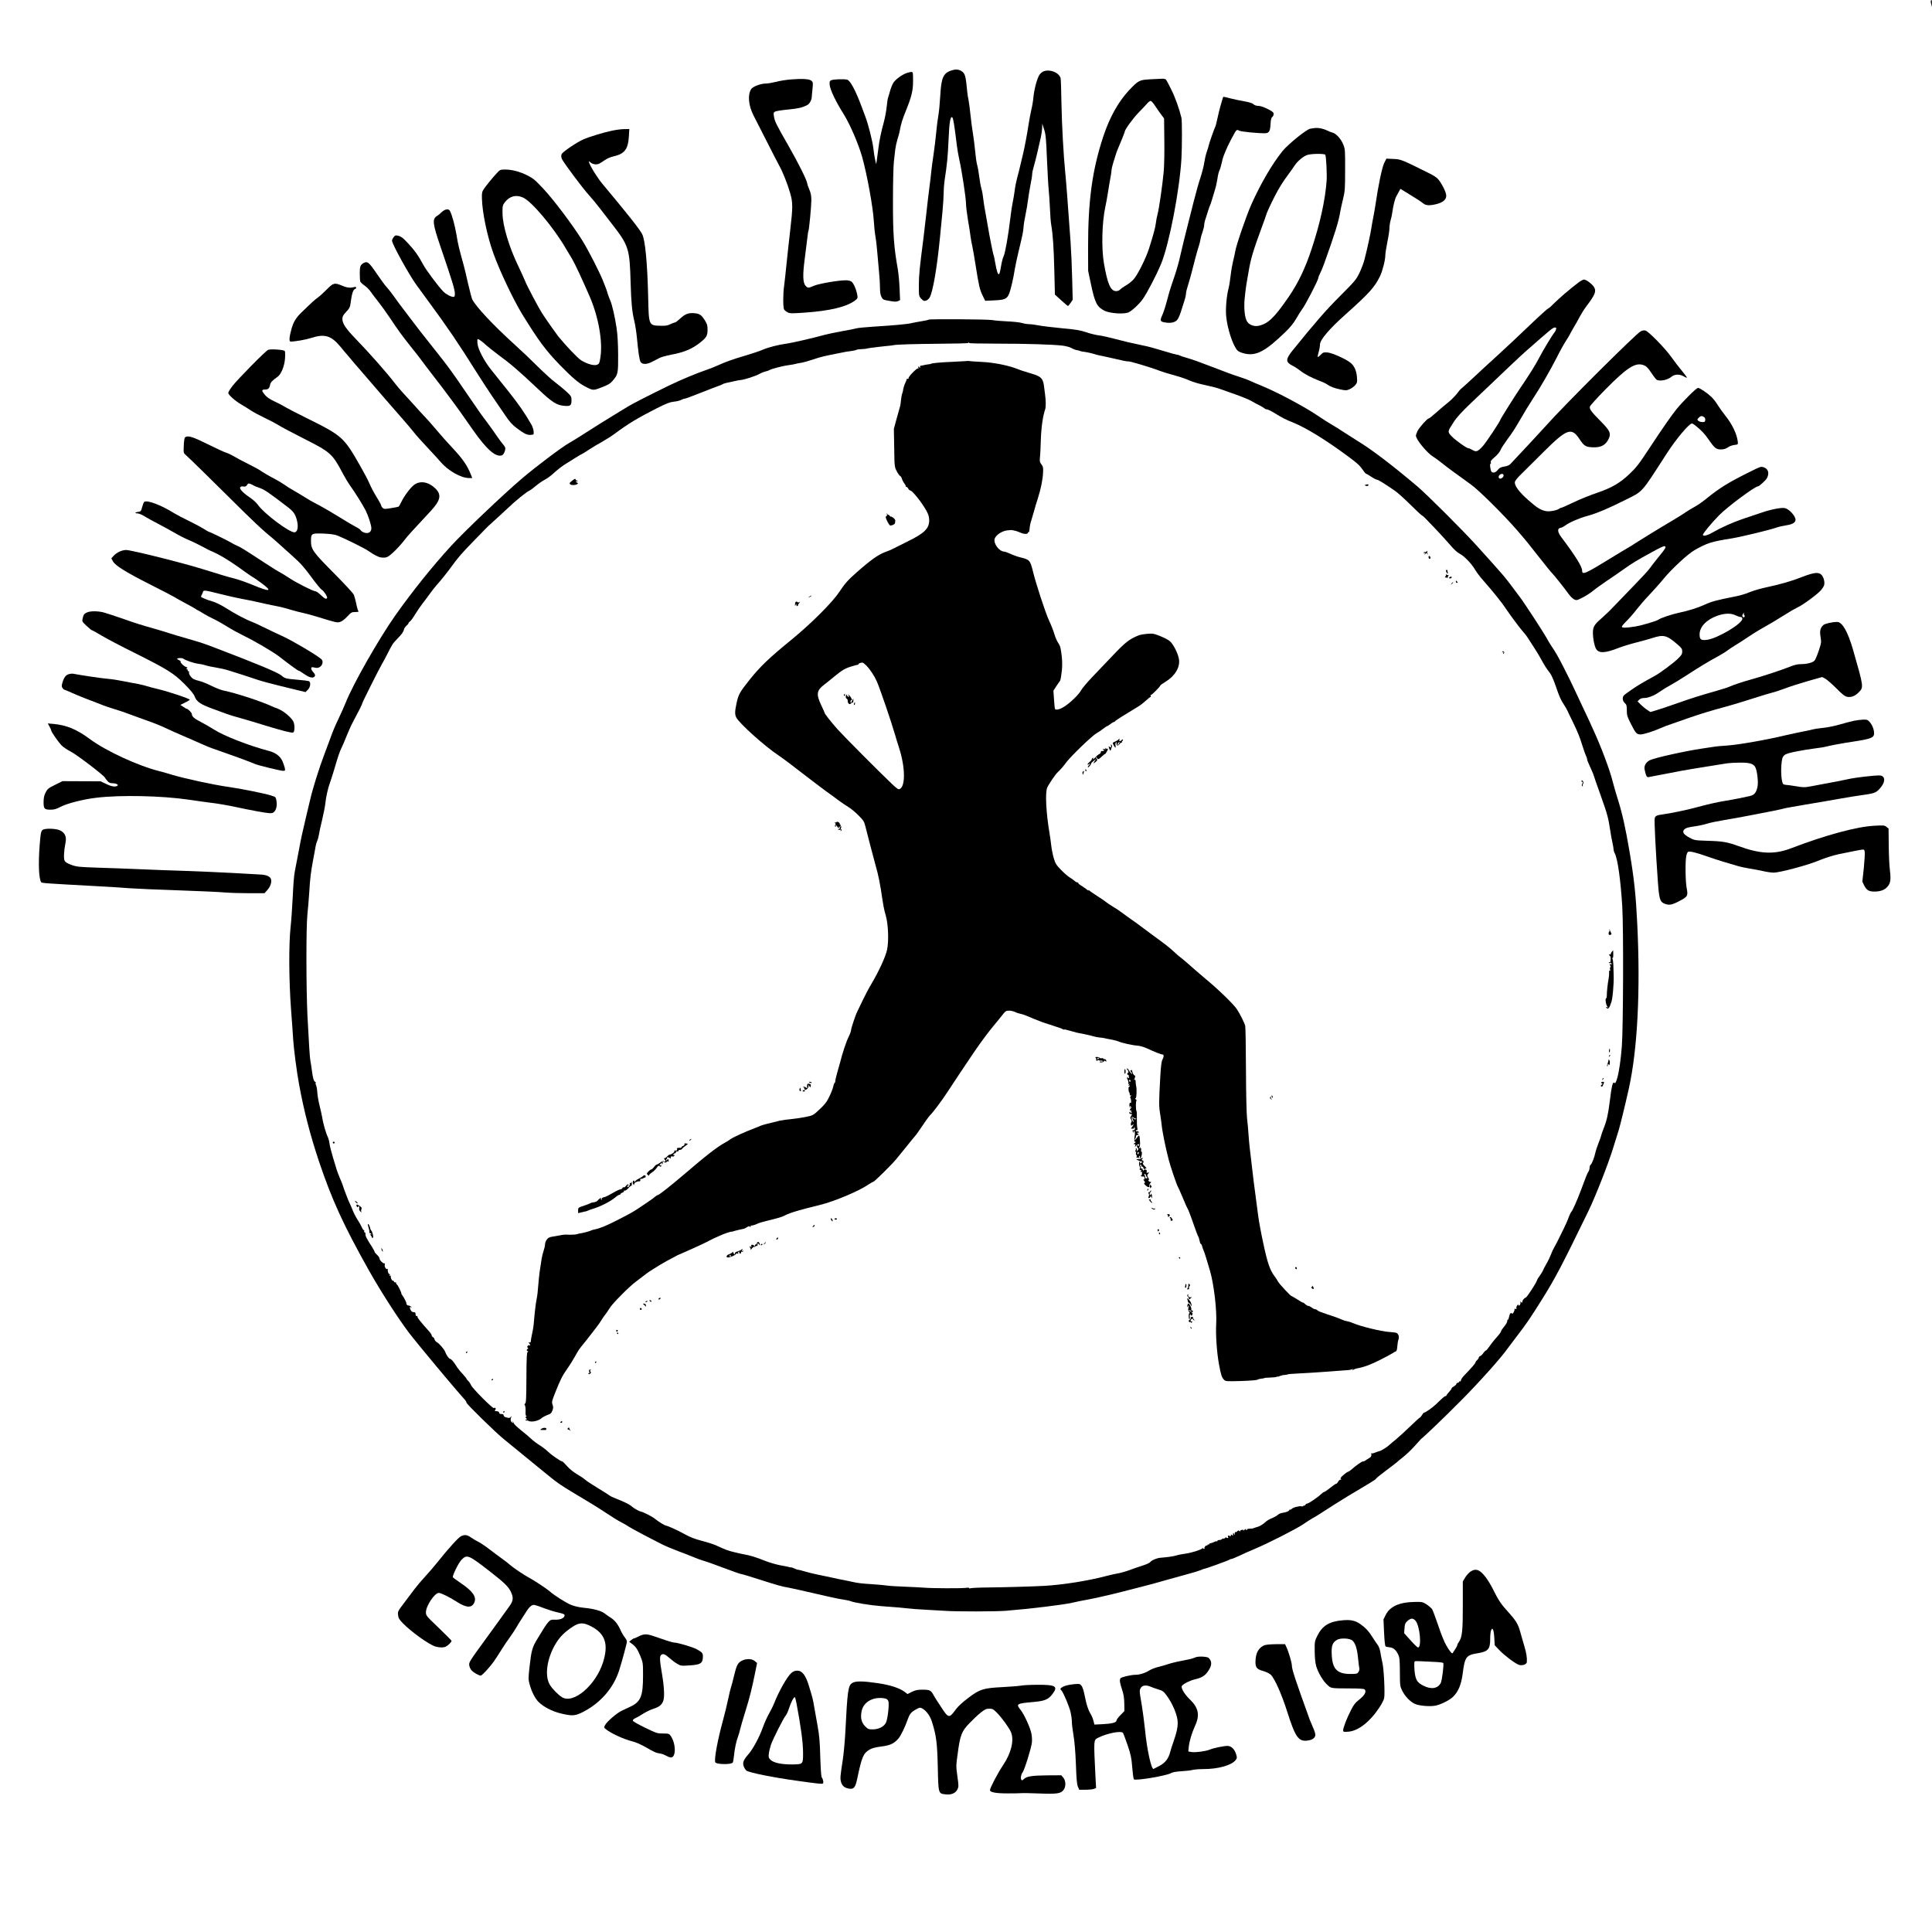 <?xml version="1.0" standalone="no"?>
<!DOCTYPE svg PUBLIC "-//W3C//DTD SVG 20010904//EN"
 "http://www.w3.org/TR/2001/REC-SVG-20010904/DTD/svg10.dtd">
<svg version="1.0" xmlns="http://www.w3.org/2000/svg"
 width="2336pt" height="2336pt" viewBox="0 0 2336 2336"
 preserveAspectRatio="xMidYMid meet">

<g transform="translate(0,2336) scale(0.1,-0.1)"
fill="#000000" stroke="none">
<path d="M23346 23352 c-2 -4 -1 -23 4 -42 l8 -35 1 43 c1 41 -3 50 -13 34z"/>
<path d="M11497 22506 c-93 -33 -116 -89 -128 -301 -5 -88 -15 -196 -23 -240
-8 -44 -20 -136 -26 -205 -6 -69 -21 -188 -32 -265 -12 -77 -24 -171 -28 -210
-3 -38 -14 -126 -23 -195 -9 -69 -26 -210 -37 -315 -12 -104 -28 -239 -35
-300 -45 -346 -55 -445 -55 -563 0 -130 0 -132 28 -163 24 -26 33 -31 56 -25
14 3 35 20 45 36 40 66 90 357 126 725 9 94 23 238 31 320 8 83 14 184 14 225
0 41 5 104 10 140 32 209 40 297 49 495 9 222 22 295 46 275 11 -9 25 -96 56
-350 5 -41 18 -113 28 -160 30 -128 81 -467 81 -531 0 -31 11 -121 24 -200 14
-79 28 -169 31 -199 4 -30 13 -82 21 -115 7 -33 25 -134 39 -225 41 -258 51
-302 85 -371 l32 -66 106 5 c127 5 156 17 181 75 20 45 54 188 71 302 6 39 27
135 46 215 51 213 54 228 60 294 2 34 13 102 24 151 11 50 24 130 30 178 6 49
20 131 30 184 11 52 20 109 20 126 0 17 9 60 20 96 11 36 32 118 46 181 15 63
32 142 40 175 7 33 14 83 15 110 l1 50 23 -70 c19 -61 24 -107 34 -360 7 -159
16 -326 21 -370 5 -44 11 -145 15 -225 3 -80 10 -171 16 -202 20 -117 30 -270
37 -551 l7 -289 75 -68 c41 -38 78 -69 82 -70 4 0 19 17 33 38 l25 37 -6 250
c-3 138 -12 342 -20 455 -30 425 -54 738 -64 835 -21 210 -41 571 -46 840 -2
154 -7 289 -10 300 -20 67 -124 110 -201 84 -21 -7 -43 -25 -57 -47 -28 -46
-62 -174 -71 -269 -3 -39 -14 -106 -25 -150 -10 -43 -26 -127 -35 -188 -16
-108 -48 -275 -65 -345 -5 -19 -19 -78 -31 -130 -12 -52 -30 -126 -41 -163
-10 -37 -24 -105 -29 -150 -6 -45 -17 -112 -25 -148 -8 -36 -21 -124 -29 -195
-23 -196 -61 -415 -80 -452 -9 -17 -23 -71 -31 -119 -7 -48 -18 -91 -23 -96
-14 -14 -29 29 -47 132 -8 46 -16 87 -19 90 -6 10 -54 252 -70 351 -8 47 -21
123 -30 170 -9 47 -18 101 -20 120 -13 103 -17 129 -30 175 -8 28 -19 91 -25
140 -6 50 -17 113 -25 140 -8 28 -19 106 -25 175 -7 69 -18 161 -26 205 -8 44
-21 143 -29 220 -8 77 -19 160 -24 185 -6 25 -13 70 -16 100 -18 197 -26 225
-74 253 -35 20 -72 21 -124 3z"/>
<path d="M10960 22476 c-51 -18 -122 -69 -153 -109 -14 -19 -36 -70 -47 -113
-12 -43 -23 -81 -25 -84 -2 -3 -8 -49 -14 -101 -5 -52 -21 -134 -34 -184 -34
-123 -55 -224 -67 -325 -6 -47 -14 -107 -18 -135 l-8 -50 -13 55 c-7 30 -16
91 -21 136 -11 92 -61 289 -97 384 -14 36 -34 90 -45 120 -70 190 -136 314
-173 326 -32 11 -173 6 -196 -7 -18 -9 -21 -18 -17 -57 6 -59 75 -203 169
-352 78 -125 180 -363 225 -523 61 -222 130 -605 140 -776 3 -58 12 -142 20
-186 8 -44 18 -141 24 -215 6 -74 15 -175 20 -225 5 -49 10 -126 10 -170 0
-56 5 -90 18 -115 16 -33 21 -35 96 -48 60 -11 84 -12 104 -3 l25 12 -6 142
c-3 78 -13 181 -21 229 -48 270 -60 430 -59 828 0 217 5 424 11 475 6 50 14
117 17 150 4 33 16 87 26 119 11 33 25 84 30 115 12 68 32 134 70 226 71 175
89 249 89 365 0 108 -1 110 -22 110 -13 -1 -39 -7 -58 -14z"/>
<path d="M9570 22400 c-58 -4 -141 -17 -184 -29 -44 -11 -101 -21 -127 -21
-60 0 -156 -36 -176 -67 -45 -69 -34 -196 27 -317 23 -44 95 -187 161 -316 65
-129 134 -262 152 -295 43 -77 98 -217 131 -330 33 -113 33 -171 1 -445 -14
-118 -34 -303 -45 -410 -10 -107 -24 -226 -29 -265 -14 -91 -14 -261 -1 -286
6 -10 25 -26 42 -35 29 -15 49 -15 207 -4 304 21 508 70 608 146 32 24 35 30
29 65 -11 66 -46 149 -72 165 -13 9 -44 16 -71 15 -92 -1 -317 -40 -378 -65
-74 -31 -76 -31 -104 -2 -34 36 -37 129 -11 326 12 91 25 203 31 248 5 46 11
87 14 91 8 14 35 298 35 371 0 53 -6 86 -25 130 -14 33 -25 65 -25 71 0 33
-107 248 -227 457 -148 258 -167 296 -176 359 -6 37 -4 44 15 54 13 7 85 18
161 25 121 12 167 23 226 53 28 14 54 59 56 98 1 21 6 70 10 108 6 62 5 72
-12 87 -25 23 -105 29 -243 18z"/>
<path d="M13904 22401 c-128 -7 -141 -14 -254 -134 -128 -137 -233 -325 -309
-554 -135 -408 -186 -780 -185 -1358 l1 -270 35 -167 c47 -221 72 -269 162
-315 67 -34 244 -45 295 -18 44 22 123 96 165 154 54 74 169 296 225 431 98
239 224 890 246 1275 8 146 8 455 0 490 -26 109 -75 246 -122 340 -30 61 -59
116 -65 123 -6 6 -27 11 -47 10 -20 -1 -86 -4 -147 -7z m64 -323 c23 -35 56
-83 74 -106 l33 -44 3 -261 c2 -148 -1 -317 -8 -387 -15 -160 -55 -439 -74
-511 -8 -30 -18 -80 -21 -110 -6 -52 -30 -139 -82 -304 -37 -117 -139 -321
-187 -373 -23 -25 -64 -58 -92 -73 -28 -16 -59 -38 -69 -49 -11 -12 -31 -20
-50 -20 -66 0 -104 86 -147 335 -32 184 -24 498 17 685 8 36 22 112 31 170 9
58 22 138 30 179 8 40 14 83 14 95 0 13 9 52 20 87 11 35 25 80 31 99 6 19 14
44 19 55 44 101 90 217 90 225 0 23 106 168 169 231 36 37 80 83 97 103 17 20
38 36 46 36 9 0 34 -28 56 -62z"/>
<path d="M14786 22178 c-2 -7 -14 -47 -26 -88 -12 -41 -30 -114 -40 -162 -10
-48 -21 -92 -25 -98 -10 -16 -74 -199 -79 -224 -2 -11 -13 -49 -25 -83 -12
-34 -25 -92 -30 -128 -5 -36 -21 -100 -34 -143 -39 -121 -63 -207 -96 -337
-16 -66 -51 -203 -77 -305 -26 -102 -58 -232 -71 -290 -27 -118 -25 -109 -42
-170 -15 -56 -58 -189 -82 -255 -10 -27 -32 -104 -49 -170 -17 -66 -43 -146
-58 -178 -30 -67 -26 -77 44 -87 63 -10 115 3 140 35 12 15 31 59 43 98 13 40
31 99 42 132 11 33 19 72 19 86 0 15 11 60 24 100 13 41 31 103 40 139 33 133
77 296 91 335 7 22 17 58 20 80 3 22 15 64 26 93 10 29 19 66 19 82 0 16 8 53
19 82 10 29 24 73 31 98 8 25 17 50 20 55 4 6 14 37 24 70 9 33 26 87 36 120
11 33 24 93 30 133 5 40 16 85 24 100 8 15 19 53 26 85 6 33 18 75 26 95 8 21
18 46 23 57 21 56 115 236 128 246 12 10 19 10 36 -1 19 -12 231 -33 316 -31
45 2 59 26 63 108 3 56 8 78 21 88 9 7 17 23 17 36 0 20 -13 31 -74 62 -47 23
-87 37 -111 37 -25 0 -46 7 -60 20 -14 13 -51 25 -111 35 -49 9 -124 24 -166
35 -92 24 -88 23 -92 8z"/>
<path d="M15905 21813 c-16 -2 -44 -6 -62 -9 -46 -7 -269 -188 -337 -272 -125
-156 -262 -390 -375 -642 -61 -137 -185 -497 -196 -571 -3 -22 -15 -74 -25
-114 -10 -41 -24 -119 -30 -174 -6 -55 -17 -126 -25 -156 -24 -89 -37 -243
-30 -330 13 -157 85 -373 140 -425 14 -13 51 -28 89 -36 138 -29 247 29 487
261 61 59 99 106 134 166 26 46 56 93 65 104 34 38 200 358 200 385 0 6 4 18
9 28 23 47 42 91 57 132 130 361 182 527 199 640 4 25 19 92 33 150 24 98 26
122 26 355 1 241 0 252 -23 309 -26 65 -86 132 -128 142 -16 4 -44 15 -65 25
-44 23 -103 35 -143 32z m120 -325 c11 -33 21 -242 15 -318 -17 -230 -79 -513
-181 -820 -77 -234 -163 -413 -279 -582 -175 -253 -246 -321 -361 -347 -52
-12 -110 8 -138 48 -31 43 -44 165 -31 289 6 59 15 132 20 162 5 30 16 96 25
145 27 164 54 255 161 546 30 80 54 148 54 152 0 11 58 137 102 222 54 105
102 181 163 263 28 37 62 86 77 109 35 54 108 115 156 130 52 16 211 17 217 1z"/>
<path d="M7400 21780 c-102 -21 -275 -74 -348 -106 -83 -37 -252 -152 -262
-179 -6 -17 -5 -35 4 -57 18 -42 247 -349 331 -442 35 -39 90 -105 121 -146
32 -41 96 -124 143 -185 214 -275 224 -303 236 -725 7 -243 17 -347 45 -464
11 -44 24 -130 30 -191 18 -188 31 -279 46 -302 20 -32 77 -30 140 3 27 14 66
35 88 46 21 11 84 28 140 39 156 29 251 69 345 142 82 64 96 87 96 160 0 54
-5 70 -34 116 -41 64 -62 78 -124 84 -70 7 -114 -9 -172 -64 -29 -27 -58 -49
-66 -49 -8 0 -32 -9 -54 -20 -28 -15 -57 -20 -105 -19 -159 3 -155 -5 -163
351 -10 413 -36 688 -73 758 -31 61 -182 250 -481 608 -63 76 -150 217 -162
262 -3 12 1 12 16 -2 26 -24 72 -32 103 -19 14 6 46 26 71 44 27 19 70 38 105
46 136 31 178 84 188 244 l5 87 -62 -1 c-34 0 -100 -9 -147 -19z"/>
<path d="M16736 21388 c-26 -53 -73 -281 -105 -503 -7 -44 -18 -111 -26 -150
-8 -38 -19 -99 -24 -135 -11 -71 -50 -250 -82 -375 -11 -44 -39 -118 -62 -165
-38 -79 -54 -99 -235 -280 -171 -171 -303 -323 -573 -657 -86 -108 -87 -141
-2 -184 26 -13 68 -40 93 -60 51 -41 139 -87 235 -124 37 -13 78 -33 93 -44
40 -28 89 -46 164 -61 61 -12 71 -12 108 5 23 10 53 32 67 49 23 28 25 36 20
97 -6 77 -32 135 -77 172 -52 44 -219 119 -277 125 -48 4 -55 2 -84 -27 -17
-18 -34 -30 -36 -27 -3 2 2 29 11 59 9 30 16 72 16 92 0 56 115 191 312 366
284 254 350 327 414 460 30 61 64 195 64 251 0 23 12 97 25 163 14 66 25 141
25 166 0 25 6 68 14 95 8 27 18 72 21 99 11 80 31 160 48 191 9 16 23 43 33
60 l16 31 87 -53 c115 -71 161 -100 193 -126 32 -25 83 -26 170 -2 77 22 113
61 103 113 -10 54 -74 169 -111 199 -18 15 -48 34 -66 43 -363 181 -367 183
-459 187 l-86 4 -27 -54z"/>
<path d="M6017 21277 c-51 -53 -138 -159 -166 -201 -23 -35 -26 -49 -24 -115
4 -169 63 -454 138 -663 77 -215 241 -560 349 -737 200 -324 282 -435 460
-619 140 -144 222 -214 301 -255 96 -50 96 -51 201 -10 75 29 102 44 129 76
68 79 70 90 69 317 -1 139 -7 244 -19 325 -20 134 -54 284 -78 336 -8 19 -21
52 -28 74 -6 22 -15 49 -19 60 -5 11 -18 47 -31 80 -40 107 -186 393 -263 515
-120 191 -344 488 -471 623 -97 103 -120 122 -190 157 -93 46 -185 70 -268 70
-54 0 -62 -3 -90 -33z m308 -306 c105 -48 364 -356 511 -606 26 -44 62 -105
81 -135 34 -57 125 -252 215 -460 105 -244 157 -541 128 -728 -11 -74 -15 -81
-40 -92 -37 -15 -123 9 -194 54 -43 28 -173 164 -276 289 -23 29 -142 197
-194 277 -40 61 -184 333 -206 390 -12 30 -49 111 -82 180 -112 231 -191 493
-192 641 -1 90 1 97 28 133 57 75 137 96 221 57z"/>
<path d="M5355 20807 c-16 -12 -31 -25 -33 -29 -2 -4 -18 -16 -37 -28 -61 -38
-55 -92 42 -375 141 -413 173 -517 173 -566 0 -31 -4 -39 -18 -39 -29 0 -94
35 -124 67 -66 70 -207 259 -242 325 -57 107 -105 174 -185 259 -54 59 -80 79
-111 87 -37 9 -42 8 -60 -15 -11 -14 -20 -33 -20 -43 0 -40 205 -412 299 -541
14 -20 73 -101 131 -179 243 -330 373 -522 583 -857 65 -103 157 -244 204
-313 47 -69 116 -170 154 -225 51 -76 84 -112 136 -151 90 -68 127 -86 171
-82 37 3 37 3 34 43 -2 22 -14 58 -26 80 -79 138 -158 252 -281 406 -76 95
-170 212 -207 259 -86 108 -158 246 -165 317 -3 29 -2 53 3 53 14 0 53 -28
104 -75 25 -22 90 -74 145 -115 155 -114 241 -188 479 -412 171 -162 225 -197
318 -205 74 -7 88 4 88 67 0 46 -3 50 -62 106 -35 31 -95 81 -135 111 -40 29
-134 115 -210 190 -76 76 -203 197 -283 269 -256 232 -462 452 -509 542 -7 12
-30 100 -52 195 -21 94 -45 195 -53 222 -51 182 -69 254 -86 362 -19 114 -54
245 -80 293 -14 26 -47 25 -85 -3z"/>
<path d="M4395 20179 c-38 -22 -45 -41 -45 -125 0 -45 3 -89 6 -98 3 -9 28
-32 56 -52 27 -20 60 -54 73 -75 14 -21 53 -73 88 -116 34 -43 97 -130 139
-193 95 -144 150 -219 258 -355 47 -58 94 -118 105 -133 11 -15 47 -63 80
-107 33 -44 85 -111 115 -150 52 -65 236 -311 305 -409 17 -23 81 -115 143
-204 165 -236 275 -332 350 -308 20 7 42 52 42 86 0 9 -11 29 -25 44 -14 15
-48 61 -76 102 -28 42 -83 119 -123 172 -40 53 -84 113 -97 133 -36 53 -201
293 -257 374 -101 145 -141 198 -277 369 -77 97 -157 198 -177 224 -21 26 -66
85 -100 131 -35 46 -84 112 -110 145 -26 34 -73 97 -104 141 -31 44 -72 96
-91 116 -18 19 -73 94 -121 165 -92 135 -110 149 -157 123z"/>
<path d="M19084 19943 c-102 -77 -231 -188 -292 -249 -34 -35 -67 -64 -73 -64
-6 0 -109 -93 -228 -207 -119 -115 -293 -277 -386 -362 -94 -85 -225 -206
-293 -270 -68 -63 -132 -121 -142 -128 -10 -7 -35 -36 -55 -64 -21 -27 -69
-76 -108 -107 -39 -31 -105 -87 -146 -124 -41 -37 -80 -68 -87 -68 -17 0 -111
-106 -135 -152 -10 -21 -19 -46 -19 -56 0 -45 135 -210 209 -254 20 -12 67
-46 105 -77 66 -53 152 -116 347 -256 97 -68 407 -376 570 -565 99 -115 131
-154 267 -328 73 -93 140 -176 149 -183 17 -15 144 -174 201 -253 18 -25 46
-53 63 -62 30 -15 33 -15 103 20 39 20 96 56 126 81 30 25 107 80 170 123 63
42 150 101 192 132 118 84 168 114 353 215 115 63 145 76 155 70 18 -11 11
-23 -78 -132 -48 -59 -98 -124 -111 -143 -13 -19 -97 -109 -185 -200 -89 -91
-199 -206 -246 -255 -47 -50 -114 -114 -149 -144 -83 -71 -101 -101 -101 -173
0 -65 16 -151 36 -189 31 -61 108 -59 275 7 52 20 147 49 212 65 65 16 152 41
194 54 138 45 176 36 307 -78 49 -42 56 -53 56 -85 0 -31 -8 -44 -58 -92 -55
-52 -211 -168 -270 -200 -154 -85 -199 -111 -277 -164 -49 -33 -95 -67 -102
-76 -20 -25 -15 -65 12 -90 22 -20 25 -32 25 -89 0 -59 5 -76 51 -166 56 -111
68 -125 115 -125 36 0 155 37 235 73 30 14 95 39 144 55 50 17 148 51 218 76
136 47 268 87 432 131 55 14 197 57 315 95 118 38 231 72 250 76 19 3 87 26
150 49 63 24 191 65 283 91 l169 48 36 -19 c21 -11 80 -63 134 -116 74 -75
104 -99 131 -104 50 -10 97 9 142 55 60 61 60 62 -70 515 -63 218 -130 335
-192 335 -58 0 -146 -20 -166 -37 -38 -34 -47 -73 -34 -146 10 -63 9 -70 -22
-164 -18 -54 -40 -107 -50 -119 -20 -25 -91 -44 -165 -44 -39 0 -79 -9 -133
-31 -100 -40 -339 -119 -468 -154 -106 -29 -219 -67 -270 -90 -16 -8 -88 -30
-160 -51 -189 -53 -289 -85 -485 -154 -96 -34 -204 -70 -240 -80 l-65 -19 -40
27 c-22 14 -57 43 -78 64 l-37 38 20 20 c12 12 33 20 55 20 53 0 124 28 190
74 33 23 94 61 135 83 41 23 126 74 187 114 143 94 276 174 378 229 44 24 96
55 115 70 19 15 67 47 105 70 39 23 108 68 155 100 47 31 105 68 130 82 155
88 206 119 303 180 59 38 131 79 160 93 65 29 240 158 284 208 18 21 36 49 39
62 9 37 -4 92 -30 122 -34 39 -91 33 -233 -22 -138 -54 -253 -87 -473 -135
-52 -12 -129 -35 -170 -52 -41 -18 -115 -40 -165 -49 -236 -47 -285 -60 -375
-101 -81 -37 -199 -74 -310 -97 -79 -16 -222 -64 -245 -82 -23 -18 -202 -71
-283 -84 -110 -18 -162 -19 -162 -2 0 7 27 39 61 72 33 33 86 94 117 135 32
41 100 121 154 177 53 56 131 143 173 195 96 117 296 303 374 346 155 88 204
103 449 142 120 20 461 102 548 133 22 8 74 20 115 26 74 11 109 33 109 68 0
43 -76 127 -127 139 -40 10 -161 -13 -277 -52 -55 -19 -160 -54 -232 -78 -122
-41 -267 -106 -374 -168 -57 -33 -110 -45 -110 -25 0 17 97 135 194 235 97
100 435 352 473 352 14 0 95 74 108 100 31 60 15 112 -40 130 -32 11 -41 8
-147 -45 -281 -139 -381 -200 -558 -344 -41 -33 -102 -75 -135 -92 -33 -18
-80 -46 -105 -64 -25 -17 -94 -61 -155 -97 -163 -96 -426 -258 -457 -279 -14
-11 -52 -34 -85 -53 -32 -18 -107 -64 -168 -101 -345 -213 -385 -231 -385
-176 0 50 -76 172 -253 408 -46 61 -49 106 -8 111 14 2 39 15 56 28 47 36 172
90 261 114 117 31 256 90 464 194 222 111 187 73 502 561 117 181 272 365 307
365 5 0 24 -12 43 -27 71 -57 112 -101 158 -168 70 -103 92 -120 149 -119 34
0 58 8 82 24 18 14 54 27 79 30 45 5 45 5 42 40 -9 88 -70 216 -151 315 -31
39 -72 96 -91 127 -19 32 -52 75 -75 97 -51 49 -142 111 -164 111 -19 0 -173
-152 -258 -255 -57 -69 -182 -249 -333 -479 -127 -193 -155 -229 -242 -311
-113 -107 -216 -166 -394 -226 -80 -27 -206 -78 -280 -114 -75 -36 -141 -65
-148 -65 -6 0 -16 -4 -21 -9 -22 -20 -111 -38 -155 -32 -68 11 -117 41 -224
137 -111 98 -167 175 -159 217 3 16 36 57 86 104 44 43 164 162 266 264 274
273 332 294 425 156 59 -89 77 -101 160 -105 106 -6 166 28 201 112 25 58 7
94 -97 199 -118 119 -142 151 -134 181 3 13 90 109 193 213 242 245 345 315
436 294 48 -12 67 -28 122 -111 24 -37 51 -70 60 -74 47 -18 131 1 178 41 37
30 99 31 146 2 18 -11 35 -18 38 -15 2 2 -23 37 -57 78 -34 40 -94 118 -133
173 -78 109 -275 310 -313 319 -14 4 -37 0 -56 -10 -57 -29 -940 -909 -1143
-1139 -64 -71 -291 -316 -431 -464 -15 -16 -40 -27 -75 -32 -41 -7 -58 -15
-76 -37 -26 -34 -56 -45 -77 -28 -15 12 -27 108 -12 99 4 -3 5 4 2 15 -5 16 5
30 48 66 31 27 61 63 69 84 8 21 46 79 84 131 39 51 93 132 120 180 85 147
144 243 198 326 83 126 205 338 278 482 36 73 87 164 112 203 25 38 45 72 45
74 0 3 20 38 44 80 25 41 60 103 78 138 18 34 53 90 78 123 108 143 124 183
94 234 -22 36 -94 91 -122 91 -10 0 -41 -17 -68 -37z m-270 -565 c-3 -13 -12
-30 -19 -38 -26 -30 -139 -218 -184 -305 -45 -87 -124 -213 -240 -383 -58 -85
-231 -361 -231 -369 0 -16 -171 -273 -211 -317 -61 -67 -79 -74 -125 -47 -19
12 -41 21 -49 21 -22 0 -162 100 -205 147 -49 52 -49 54 25 167 38 60 94 121
211 233 407 387 603 574 655 619 316 278 335 294 360 294 16 0 19 -4 13 -22z
m1790 -1061 c11 -8 17 -23 14 -38 -2 -20 -8 -24 -37 -22 -18 0 -40 8 -48 16
-13 13 -13 17 6 36 24 24 40 26 65 8z m-2424 -707 c0 -21 -34 -45 -50 -35 -24
15 -1 55 32 55 11 0 18 -7 18 -20z m2905 -1669 c-3 -5 -1 -12 4 -16 6 -3 8
-12 4 -21 -4 -11 -9 -12 -19 -3 -10 8 -11 16 -3 30 5 10 12 19 15 19 3 0 3 -4
-1 -9z m-100 -21 c22 -11 49 -20 60 -20 13 0 21 -7 22 -20 5 -59 -307 -244
-433 -257 -69 -7 -84 5 -84 67 0 91 84 179 215 225 87 31 166 33 220 5z"/>
<path d="M3952 19861 c-37 -37 -85 -81 -107 -97 -36 -25 -80 -65 -206 -188
-63 -61 -94 -115 -117 -202 -25 -91 -28 -144 -9 -144 57 0 186 23 251 44 160
53 242 28 353 -107 37 -45 69 -84 73 -87 3 -3 28 -32 55 -65 27 -33 81 -96
120 -140 39 -44 95 -109 125 -145 77 -90 254 -295 366 -422 52 -59 113 -131
136 -160 47 -59 86 -103 203 -228 44 -47 105 -113 135 -148 89 -104 245 -192
340 -192 l40 0 -19 48 c-42 106 -100 189 -231 328 -47 49 -129 142 -182 205
-53 63 -118 137 -145 164 -27 28 -84 90 -128 140 -44 49 -104 115 -133 146
-29 31 -72 82 -95 112 -103 134 -306 364 -478 542 -117 121 -159 184 -159 237
0 32 8 47 46 88 41 44 47 56 54 112 13 103 30 157 52 164 10 3 17 11 15 17 -3
7 -11 10 -18 8 -48 -15 -90 -11 -147 13 -97 41 -112 37 -190 -43z"/>
<path d="M11228 19495 c-4 -5 -62 -16 -148 -30 -19 -3 -42 -8 -50 -10 -46 -13
-199 -28 -475 -45 -93 -6 -183 -15 -200 -20 -16 -5 -94 -21 -171 -34 -78 -14
-175 -34 -215 -45 -128 -36 -402 -99 -459 -106 -94 -12 -220 -44 -289 -74 -36
-16 -130 -47 -207 -70 -154 -45 -232 -73 -337 -120 -37 -17 -100 -42 -140 -55
-115 -39 -311 -121 -447 -187 -246 -120 -446 -222 -500 -256 -30 -19 -80 -49
-110 -67 -110 -66 -347 -214 -445 -278 -55 -35 -122 -77 -150 -92 -88 -49
-404 -287 -579 -436 -225 -192 -694 -638 -852 -811 -227 -248 -465 -545 -670
-834 -201 -284 -513 -832 -603 -1058 -16 -40 -53 -124 -83 -187 -51 -107 -67
-144 -117 -282 -11 -29 -37 -100 -59 -158 -64 -169 -140 -411 -172 -550 -10
-41 -32 -133 -49 -205 -51 -216 -59 -253 -91 -425 -17 -91 -38 -199 -46 -240
-9 -41 -19 -174 -24 -295 -6 -121 -17 -292 -27 -380 -22 -212 -20 -637 6 -990
11 -143 23 -307 26 -365 7 -111 44 -397 71 -540 59 -323 133 -608 240 -930
157 -468 299 -777 607 -1325 141 -250 349 -574 483 -751 102 -133 565 -689
671 -804 13 -14 23 -31 23 -39 0 -17 360 -369 452 -442 37 -30 136 -110 219
-179 83 -69 176 -145 208 -170 31 -25 87 -70 123 -100 82 -68 155 -119 275
-190 239 -142 316 -190 423 -261 63 -42 138 -88 166 -102 29 -15 72 -39 95
-55 38 -25 238 -131 419 -222 30 -15 111 -49 180 -75 69 -25 154 -59 190 -74
36 -16 88 -34 115 -42 28 -7 137 -46 243 -86 107 -40 199 -73 206 -73 12 0
125 -34 361 -110 66 -21 138 -41 160 -45 44 -6 276 -58 503 -111 79 -19 176
-39 215 -44 40 -6 81 -15 92 -20 43 -18 237 -50 370 -60 174 -13 250 -19 295
-25 58 -7 149 -14 270 -20 63 -3 158 -9 210 -12 133 -10 615 -9 735 1 298 24
689 72 799 97 50 12 125 27 166 34 41 7 116 23 165 34 50 12 122 29 160 37 39
9 95 23 125 31 30 8 125 33 210 54 85 21 218 57 295 80 77 22 199 56 270 75
72 19 144 41 162 49 17 8 35 15 39 15 15 0 299 102 308 111 6 5 16 9 24 9 8 0
52 18 99 40 47 23 129 59 182 81 162 68 501 240 585 297 44 30 93 61 110 71
41 22 108 64 276 173 78 50 204 127 417 253 45 27 80 51 79 54 -2 3 51 47 117
96 67 50 128 97 137 105 8 8 45 38 81 67 36 29 97 87 135 130 38 43 72 80 76
84 41 30 282 261 489 470 213 214 490 524 559 626 8 12 56 75 106 140 123 161
161 216 309 452 158 253 234 396 558 1062 89 183 248 588 307 785 24 77 51
166 62 199 19 62 78 303 123 505 105 476 141 1187 101 1995 -17 346 -37 535
-91 856 -50 295 -88 467 -141 636 -26 81 -55 184 -66 228 -35 140 -139 416
-234 622 -13 29 -36 79 -50 111 -15 31 -53 113 -86 182 -33 69 -76 161 -96
205 -20 44 -73 152 -118 240 -72 143 -104 198 -163 285 -10 14 -35 57 -56 95
-37 66 -274 430 -317 484 -10 14 -39 53 -64 86 -127 170 -121 163 -457 535
-164 182 -604 621 -721 720 -312 263 -544 440 -721 548 -39 24 -110 70 -160
102 -49 33 -119 76 -155 97 -36 20 -105 65 -155 99 -167 114 -493 288 -692
370 -48 19 -110 46 -138 59 -27 13 -88 35 -135 50 -47 15 -105 35 -130 45 -25
10 -99 38 -165 63 -66 25 -158 59 -205 77 -47 17 -110 38 -140 46 -30 8 -63
19 -72 24 -10 6 -24 10 -32 10 -8 0 -72 17 -143 39 -156 47 -198 59 -288 77
-139 29 -212 46 -335 79 -69 18 -152 37 -185 40 -33 4 -100 20 -150 37 -74 25
-127 34 -295 49 -113 11 -238 26 -279 34 -40 8 -92 15 -115 15 -23 0 -65 7
-92 15 -27 8 -105 16 -174 19 -69 3 -152 10 -185 16 -58 10 -758 14 -767 5z
m489 -282 c-3 -5 146 -8 331 -8 363 0 683 -10 799 -24 41 -5 88 -18 107 -29
19 -11 48 -23 65 -25 16 -3 33 -7 38 -10 4 -3 28 -8 53 -11 47 -7 92 -17 148
-35 18 -5 35 -9 38 -9 2 0 57 -11 122 -26 184 -43 201 -46 230 -46 21 0 226
-60 332 -98 8 -3 17 -6 20 -7 3 -1 12 -4 20 -8 31 -12 108 -36 203 -62 53 -14
126 -40 161 -56 36 -17 118 -41 183 -54 65 -14 143 -33 173 -44 30 -11 118
-42 195 -69 77 -27 165 -63 195 -80 30 -18 75 -42 100 -54 25 -13 51 -29 58
-35 7 -7 21 -13 31 -13 9 0 44 -16 77 -36 115 -70 150 -88 239 -123 154 -62
397 -211 660 -406 123 -91 145 -111 194 -182 12 -18 27 -33 32 -33 5 0 32 -16
60 -35 28 -19 59 -35 68 -35 15 0 94 -49 221 -137 30 -21 109 -92 176 -158 66
-66 131 -127 144 -135 13 -8 30 -22 37 -30 8 -8 64 -67 125 -130 60 -63 142
-152 181 -198 45 -54 87 -92 116 -107 56 -29 146 -122 188 -196 18 -30 60 -86
95 -125 125 -142 228 -270 283 -354 39 -59 157 -218 187 -252 38 -43 52 -61
79 -103 14 -22 46 -71 71 -110 26 -38 63 -101 84 -140 41 -75 63 -109 107
-166 15 -20 45 -88 66 -150 45 -131 60 -167 101 -229 16 -25 34 -56 40 -69 6
-14 35 -75 65 -135 66 -138 86 -187 121 -301 15 -49 34 -101 41 -115 7 -14 13
-31 13 -38 0 -14 6 -28 54 -134 14 -31 26 -60 26 -64 0 -4 38 -114 85 -244 81
-228 91 -265 116 -430 6 -41 17 -103 25 -137 8 -34 14 -72 14 -83 0 -12 7 -35
16 -51 34 -67 70 -325 89 -639 16 -269 12 -1462 -5 -1690 -12 -160 -34 -310
-55 -383 -19 -63 -24 -70 -39 -58 -16 14 -31 -48 -51 -217 -20 -162 -37 -241
-75 -335 -16 -41 -30 -81 -30 -87 0 -6 -14 -46 -31 -88 -17 -43 -34 -95 -39
-117 -11 -58 -43 -139 -57 -148 -7 -4 -13 -20 -13 -35 0 -15 -6 -37 -14 -48
-13 -18 -26 -52 -98 -244 -39 -103 -96 -232 -107 -240 -7 -6 -25 -43 -42 -90
-6 -19 -29 -69 -49 -110 -21 -41 -51 -103 -68 -138 -17 -34 -39 -77 -50 -95
-11 -17 -28 -54 -38 -82 -10 -27 -35 -80 -56 -116 -21 -36 -38 -69 -38 -73 0
-7 -51 -87 -60 -96 -4 -3 -12 -21 -20 -40 -16 -40 -121 -199 -132 -200 -15 0
-44 -36 -40 -48 5 -16 -15 -15 -22 1 -4 6 -4 2 -2 -10 2 -12 -2 -27 -10 -34
-11 -9 -14 -8 -14 2 -1 9 -6 7 -16 -6 -8 -11 -12 -26 -9 -33 4 -10 0 -12 -12
-8 -10 4 -14 4 -11 0 4 -3 0 -20 -8 -37 -10 -18 -19 -25 -23 -19 -11 18 -28
-1 -35 -41 -4 -21 -10 -36 -14 -33 -4 2 -8 -7 -8 -20 -1 -13 -18 -42 -38 -65
-20 -24 -36 -48 -36 -54 0 -11 -26 -45 -76 -100 -17 -19 -46 -57 -65 -84 -19
-28 -38 -51 -44 -51 -5 0 -19 -14 -30 -30 -11 -17 -28 -33 -37 -36 -10 -3 -18
-11 -18 -18 0 -7 -9 -21 -20 -31 -11 -10 -20 -23 -20 -29 0 -10 -46 -63 -138
-159 -20 -21 -37 -46 -37 -55 0 -9 -6 -16 -12 -14 -7 1 -13 -2 -13 -8 0 -5 -7
-10 -15 -10 -8 0 -15 -6 -15 -12 0 -7 -14 -21 -31 -31 -18 -10 -29 -20 -27
-23 3 -3 -10 -21 -28 -41 -19 -20 -34 -40 -34 -44 0 -5 -5 -9 -11 -9 -11 0
-27 -13 -117 -100 -40 -38 -127 -100 -142 -100 -5 0 -17 -13 -27 -30 -9 -16
-21 -30 -25 -30 -4 0 -58 -49 -120 -109 -62 -60 -140 -131 -173 -158 -33 -26
-67 -55 -75 -63 -22 -23 -99 -71 -119 -75 -9 -2 -33 -10 -53 -18 -20 -9 -39
-12 -43 -9 -4 4 -6 3 -5 -3 6 -27 -2 -43 -27 -56 -16 -8 -34 -20 -41 -27 -7
-6 -22 -12 -31 -12 -16 0 -89 -52 -145 -102 -11 -10 -28 -20 -38 -24 -10 -3
-36 -22 -58 -41 -29 -27 -37 -39 -28 -45 10 -6 9 -8 -3 -8 -9 0 -22 -11 -29
-25 -7 -14 -18 -25 -24 -25 -6 0 -39 -22 -73 -50 -34 -27 -67 -50 -73 -50 -6
0 -22 -11 -36 -25 -37 -37 -152 -115 -169 -115 -9 0 -18 -7 -21 -15 -4 -8 -10
-12 -15 -9 -5 3 -9 1 -9 -4 0 -5 -10 -7 -23 -5 -30 6 -102 -13 -120 -32 -8 -8
-17 -11 -21 -8 -3 4 -6 2 -6 -4 0 -13 -44 -31 -85 -35 -16 -2 -39 -11 -50 -21
-11 -10 -36 -25 -55 -34 -67 -29 -75 -34 -113 -68 -22 -19 -58 -40 -80 -46
-23 -6 -46 -14 -52 -17 -5 -3 -24 -6 -42 -5 -18 0 -33 -4 -33 -8 0 -5 -5 -9
-11 -9 -5 0 -7 6 -3 13 4 6 -3 3 -16 -8 -13 -11 -21 -15 -17 -9 4 7 -2 9 -18
6 -15 -2 -22 -9 -18 -16 4 -6 1 -6 -9 2 -12 10 -18 9 -28 -3 -7 -8 -16 -12
-21 -9 -5 3 -9 -5 -10 -18 0 -22 -1 -22 -9 -3 -6 14 -9 16 -10 5 -2 -8 -2 -19
-1 -24 1 -5 -6 -3 -15 5 -10 8 -15 9 -11 3 4 -7 0 -15 -9 -18 -8 -3 -12 -2 -9
4 3 6 -1 7 -10 4 -10 -4 -12 -10 -6 -18 7 -8 4 -12 -9 -12 -10 0 -16 5 -14 11
3 5 0 3 -8 -6 -7 -9 -18 -14 -25 -12 -6 2 -14 -1 -18 -6 -3 -6 -17 -11 -31
-11 -13 0 -24 -5 -24 -11 0 -5 -4 -8 -8 -5 -5 3 -21 -2 -36 -10 -16 -7 -35
-14 -42 -14 -8 0 -14 -5 -14 -11 0 -5 -4 -7 -10 -4 -5 3 -10 1 -10 -6 0 -7 -3
-10 -6 -6 -9 8 -37 -21 -30 -31 3 -5 -1 -9 -9 -9 -8 0 -12 5 -9 11 3 6 -1 4
-8 -5 -14 -17 -130 -54 -203 -64 -71 -11 -86 -14 -118 -24 -30 -9 -108 -20
-187 -26 -45 -4 -105 -30 -122 -52 -7 -10 -53 -31 -103 -46 -49 -16 -101 -33
-115 -39 -51 -21 -145 -49 -184 -54 -23 -4 -75 -15 -116 -26 -227 -61 -542
-111 -769 -123 -147 -8 -467 -17 -666 -19 -116 -1 -217 -6 -223 -10 -7 -4 -12
-3 -12 2 0 5 -19 7 -42 3 -57 -7 -403 -6 -498 2 -41 3 -147 9 -235 12 -88 4
-171 8 -185 10 -81 10 -134 15 -210 20 -123 7 -188 15 -250 30 -30 7 -73 16
-95 20 -22 3 -87 17 -145 30 -58 12 -143 31 -190 40 -47 10 -112 26 -144 36
-33 10 -67 19 -75 19 -9 0 -29 7 -45 15 -16 8 -34 14 -40 14 -6 -1 -18 0 -26
4 -8 3 -55 12 -105 21 -49 9 -135 34 -190 56 -96 39 -173 63 -242 75 -17 3
-71 14 -118 26 -82 19 -105 28 -230 85 -27 12 -104 37 -170 54 -87 23 -144 45
-206 80 -80 45 -196 98 -227 104 -18 3 -89 47 -126 77 -35 30 -138 83 -178 93
-28 6 -89 42 -121 71 -20 17 -94 53 -180 86 -32 12 -68 29 -80 39 -12 10 -76
50 -141 89 -66 40 -134 85 -152 101 -18 16 -64 47 -103 69 -41 25 -88 63 -116
96 -26 30 -52 55 -57 55 -17 0 -123 72 -168 115 -25 24 -72 60 -105 81 -33 20
-78 54 -100 75 -22 21 -78 69 -125 106 -47 38 -85 74 -85 80 0 7 -7 18 -15 25
-12 11 -12 11 0 -6 14 -18 14 -18 -6 -6 -22 13 -25 41 -10 71 5 10 3 9 -6 -1
-14 -17 -20 -18 -60 -7 -16 4 -28 14 -28 22 0 14 -5 17 -40 19 -8 1 -15 8 -15
16 0 8 -9 15 -20 16 -35 2 -38 4 -26 18 13 15 -1 32 -18 21 -14 -8 -260 239
-276 278 -7 18 -23 41 -34 51 -12 11 -21 23 -21 27 0 4 -23 31 -50 61 -28 29
-62 73 -76 97 -28 46 -59 81 -72 81 -12 0 -48 51 -57 80 -10 32 -71 104 -102
121 -13 7 -26 23 -29 35 -3 12 -12 25 -20 28 -8 3 -14 12 -14 19 0 8 -10 25
-22 39 -114 126 -159 183 -150 192 4 4 0 6 -8 4 -10 -2 -15 5 -15 22 0 19 -6
25 -24 25 -18 0 -28 9 -38 32 -12 29 -11 32 5 27 15 -5 14 -4 -2 10 -10 8 -22
13 -26 11 -4 -3 -13 2 -20 10 -7 8 -10 15 -6 15 7 0 -32 79 -50 100 -7 8 -12
18 -11 21 3 10 -46 109 -55 109 -4 0 -8 7 -8 16 0 8 -5 12 -10 9 -6 -3 -13 1
-16 9 -3 9 -9 14 -14 11 -10 -6 -32 44 -24 57 5 7 2 8 -6 3 -10 -6 -12 -4 -7
9 4 9 3 14 -2 11 -11 -6 -26 33 -22 55 2 8 0 12 -4 8 -13 -13 -37 22 -33 47 3
13 2 22 -2 20 -13 -8 -60 36 -60 56 0 10 -13 31 -30 46 -16 14 -30 31 -30 36
0 6 -15 33 -32 61 -65 100 -82 134 -79 158 1 10 -3 18 -9 18 -7 0 -9 7 -6 16
3 8 2 13 -3 10 -4 -3 -17 13 -27 37 -10 23 -35 67 -55 97 -20 31 -46 83 -58
116 -13 32 -26 63 -30 69 -8 11 -76 186 -87 225 -4 14 -19 52 -34 85 -14 33
-31 78 -38 100 -6 22 -27 92 -47 155 -19 63 -37 135 -40 160 -2 24 -11 58 -18
75 -27 55 -60 172 -72 250 -2 17 -16 75 -29 130 -14 55 -27 130 -29 166 -2 36
-9 74 -14 85 -6 10 -8 25 -6 32 3 6 0 12 -5 12 -16 0 -30 49 -41 140 -6 47
-14 96 -17 110 -7 29 -18 195 -36 545 -16 330 -17 1073 -1 1225 7 63 17 187
23 276 9 161 20 245 46 384 8 41 20 104 26 140 5 36 16 76 23 90 7 14 16 45
20 70 3 25 21 108 40 185 18 77 36 167 39 200 8 78 32 187 56 250 10 28 30 91
45 140 58 196 70 232 96 285 15 30 43 97 63 148 20 51 55 128 78 170 64 119
108 206 108 217 0 11 206 421 239 477 11 18 39 69 61 113 65 128 70 135 122
189 59 60 77 86 83 116 2 12 16 32 30 44 14 12 25 26 25 31 0 6 8 15 18 22 10
6 38 44 62 85 24 40 67 102 95 138 28 36 65 85 82 110 17 25 53 70 79 101 63
71 139 166 186 232 77 107 123 159 268 308 58 58 116 120 131 135 14 16 63 63
110 104 46 41 120 109 164 151 94 90 229 200 265 216 14 6 49 32 79 58 30 25
77 58 104 72 28 14 73 46 101 72 63 57 118 100 171 131 22 13 70 43 107 67 37
23 70 43 74 43 3 0 43 24 87 54 45 29 117 73 161 96 43 24 113 69 155 100 161
119 268 184 506 305 114 57 154 73 201 78 33 3 73 12 89 21 17 9 37 16 46 16
9 0 90 30 180 66 90 36 184 72 209 81 25 8 54 20 65 26 21 11 23 12 65 21 108
24 138 30 155 31 47 4 185 49 230 75 25 14 54 25 95 35 3 0 14 6 25 11 28 16
171 52 230 59 28 4 58 8 67 11 22 6 55 13 98 20 19 3 80 20 135 39 90 30 134
41 315 76 30 6 66 13 80 16 14 2 45 7 70 10 25 3 50 9 55 13 6 4 34 8 64 9 30
1 58 4 61 6 4 2 29 7 56 10 27 3 63 7 79 10 17 2 62 7 100 11 39 3 79 8 90 11
40 8 237 14 562 17 183 1 335 5 339 9 10 9 16 9 11 0z"/>
<path d="M11698 18995 c-1 -1 -75 -5 -163 -9 -158 -6 -280 -17 -280 -26 0 -1
-13 -4 -30 -5 -16 -2 -41 -6 -55 -10 -14 -4 -31 -7 -38 -7 -7 -1 -10 -8 -7
-16 5 -13 3 -13 -12 -1 -15 12 -16 12 -10 -4 4 -11 3 -16 -4 -12 -12 8 -121
-104 -113 -117 3 -4 -2 -8 -10 -8 -9 0 -15 -3 -14 -7 1 -5 -5 -21 -14 -38 -13
-26 -29 -77 -30 -102 0 -5 -5 -19 -10 -33 -5 -13 -11 -49 -14 -79 -2 -30 -8
-68 -14 -85 -5 -17 -24 -83 -41 -146 l-31 -115 4 -230 c3 -229 4 -230 31 -283
15 -29 34 -55 42 -58 7 -3 16 -17 20 -32 4 -15 17 -41 30 -58 13 -17 21 -35
17 -39 -4 -5 -2 -5 4 -2 6 3 17 -5 24 -18 7 -14 19 -25 25 -25 25 0 141 -145
196 -245 26 -47 33 -72 34 -116 0 -100 -57 -156 -265 -258 -69 -34 -142 -71
-164 -82 -21 -12 -61 -29 -90 -39 -90 -31 -182 -95 -361 -253 -105 -93 -140
-133 -210 -238 -83 -125 -339 -380 -566 -566 -277 -226 -386 -330 -514 -490
-122 -153 -137 -180 -160 -289 -21 -99 -21 -133 -2 -170 39 -74 345 -348 512
-459 58 -39 162 -117 343 -258 99 -76 228 -174 286 -214 22 -16 67 -49 100
-74 34 -25 84 -59 111 -75 28 -16 82 -60 121 -99 64 -64 72 -76 87 -135 29
-116 86 -336 147 -560 11 -41 29 -131 40 -200 33 -220 38 -244 60 -320 31
-110 38 -312 15 -416 -19 -86 -98 -257 -189 -411 -31 -51 -78 -141 -106 -200
-28 -60 -57 -119 -64 -133 -20 -37 -76 -204 -76 -227 0 -11 -13 -47 -29 -79
-27 -53 -78 -206 -103 -309 -6 -22 -21 -77 -34 -121 -13 -45 -24 -91 -24 -102
0 -12 -4 -23 -9 -26 -5 -3 -12 -23 -16 -43 -4 -21 -24 -74 -46 -119 -31 -66
-53 -95 -118 -156 -79 -74 -80 -75 -168 -93 -48 -10 -126 -21 -173 -26 -47 -4
-107 -12 -135 -18 -112 -26 -220 -54 -234 -61 -9 -5 -43 -18 -76 -31 -115 -43
-272 -115 -297 -136 -9 -8 -35 -24 -57 -36 -95 -51 -227 -153 -506 -392 -153
-131 -298 -245 -312 -245 -5 0 -18 -8 -29 -17 -10 -10 -48 -38 -84 -62 -36
-24 -90 -61 -120 -81 -54 -37 -109 -68 -260 -145 -131 -67 -212 -100 -274
-111 -17 -3 -35 -9 -41 -13 -9 -7 -113 -34 -140 -36 -5 -1 -19 -4 -30 -8 -18
-6 -71 -8 -135 -5 -14 0 -38 -2 -55 -6 -16 -3 -46 -9 -65 -12 -77 -11 -90 -17
-110 -44 -11 -15 -20 -41 -20 -57 0 -15 -7 -48 -16 -73 -9 -25 -20 -70 -25
-100 -26 -166 -30 -198 -33 -235 -13 -160 -19 -216 -28 -255 -9 -42 -23 -157
-34 -290 -4 -47 -10 -81 -31 -180 -1 -8 -4 -25 -5 -36 -1 -15 -7 -20 -18 -16
-12 4 -13 2 -2 -9 12 -13 18 -38 5 -26 -3 4 -12 2 -20 -4 -10 -9 -10 -15 -2
-25 8 -10 8 -14 0 -14 -6 0 -11 -7 -11 -16 0 -9 5 -12 13 -8 8 5 7 2 -2 -10
-12 -14 -15 -75 -16 -317 -1 -243 -4 -302 -15 -309 -10 -6 -11 -12 -3 -22 5
-7 9 -39 8 -70 -2 -39 1 -58 9 -58 7 0 6 -4 -3 -9 -9 -6 -10 -11 -2 -15 6 -4
11 -12 11 -17 0 -6 -5 -7 -12 -3 -7 5 -8 3 -4 -5 5 -7 10 -10 13 -7 3 3 14 1
25 -5 32 -17 114 -1 150 29 17 15 52 34 77 43 38 13 48 22 60 53 12 31 12 44
2 72 -11 31 -9 43 34 150 57 144 86 203 140 279 37 52 79 120 122 198 15 27
34 55 48 71 6 6 38 47 73 91 34 44 82 105 105 135 24 30 54 73 67 95 13 22 35
54 49 71 14 18 37 52 51 75 31 54 236 261 317 321 33 24 80 60 104 79 37 30
80 59 179 119 48 30 191 108 225 124 61 27 128 57 150 66 35 14 219 100 235
111 8 5 31 16 50 25 19 8 55 25 80 36 47 22 127 48 138 46 4 -1 14 1 22 5 8 3
38 11 65 17 28 6 55 12 61 13 6 2 22 10 36 19 20 13 28 14 38 5 10 -9 11 -9 6
1 -4 7 -1 12 8 13 23 2 56 13 86 28 8 4 47 16 85 25 169 42 193 49 237 71 65
33 181 67 423 126 178 44 472 168 591 250 24 16 47 29 52 29 13 0 216 200 279
275 28 33 86 105 130 160 44 55 86 107 94 115 8 8 28 35 45 60 64 96 128 185
139 195 30 26 144 178 212 283 77 118 205 310 322 483 78 115 183 255 247 331
27 32 68 82 92 113 39 50 46 55 83 55 22 0 54 -7 71 -16 17 -9 45 -18 62 -21
17 -3 49 -13 71 -22 35 -16 142 -59 200 -81 11 -4 67 -22 125 -41 58 -18 111
-37 118 -42 7 -6 15 -7 18 -5 3 3 33 -3 67 -14 34 -10 73 -21 87 -24 14 -3 59
-12 100 -20 41 -8 86 -19 100 -24 14 -5 45 -11 70 -14 25 -2 54 -6 65 -9 11
-3 49 -11 85 -17 36 -7 73 -17 84 -22 30 -16 174 -48 229 -51 31 -2 78 -16
117 -34 87 -41 170 -73 186 -73 18 0 18 -28 -2 -65 -11 -21 -18 -82 -25 -205
-17 -305 -17 -353 -3 -440 8 -47 16 -107 19 -135 7 -80 46 -274 88 -435 18
-71 97 -302 107 -315 4 -5 31 -66 60 -135 28 -69 56 -130 60 -135 5 -6 22 -49
39 -95 59 -169 84 -235 91 -245 4 -5 10 -27 14 -47 4 -21 11 -38 15 -38 5 0
12 -12 16 -27 3 -16 12 -41 20 -58 11 -25 38 -113 75 -240 48 -164 85 -482 75
-645 -7 -126 7 -338 33 -481 24 -131 33 -161 61 -191 19 -20 26 -21 205 -16
102 3 191 10 198 15 7 5 22 10 33 11 22 2 60 9 60 12 0 1 29 2 65 4 36 1 71 5
78 9 6 5 12 6 12 2 0 -3 10 -1 21 6 12 6 38 13 58 14 20 2 36 4 36 5 0 5 53
10 165 15 69 4 152 8 185 11 33 2 98 7 145 10 47 3 112 8 145 11 33 2 76 6 95
7 19 1 41 6 49 10 10 7 12 5 6 -5 -7 -11 -6 -12 6 -2 8 6 28 14 44 17 84 15
162 43 279 102 71 36 141 73 155 83 14 10 32 20 39 22 9 3 15 25 17 60 2 30 8
67 14 82 12 32 0 71 -25 81 -9 4 -53 9 -96 12 -83 5 -342 68 -418 102 -25 11
-61 23 -80 26 -19 4 -44 11 -55 16 -11 4 -36 15 -55 23 -19 8 -81 29 -137 47
-56 18 -108 38 -114 46 -6 8 -19 14 -28 14 -9 0 -27 9 -41 20 -14 11 -32 20
-41 20 -8 0 -26 10 -39 23 -14 12 -25 20 -26 17 -1 -3 -31 14 -67 38 -37 23
-69 42 -72 42 -12 0 -147 146 -162 174 -9 17 -28 47 -43 66 -54 71 -85 159
-134 390 -33 153 -54 269 -66 360 -5 41 -19 145 -30 230 -12 85 -30 229 -40
320 -11 91 -24 201 -29 246 -5 44 -13 125 -16 180 -4 54 -11 137 -17 184 -6
48 -12 302 -13 585 -1 275 -5 514 -9 531 -8 35 -65 148 -101 202 -44 65 -238
252 -385 372 -36 30 -85 72 -110 94 -71 64 -171 150 -193 165 -11 8 -43 35
-71 62 -58 54 -92 81 -291 226 -27 20 -77 57 -110 82 -33 25 -89 66 -125 90
-36 25 -83 59 -105 76 -22 18 -69 49 -105 70 -36 22 -74 47 -85 57 -11 10 -60
44 -110 75 -49 32 -93 62 -97 68 -5 6 -8 6 -8 0 0 -6 -3 -6 -8 1 -4 5 -33 26
-64 46 -32 19 -55 38 -51 42 3 3 0 6 -8 6 -9 0 -24 8 -35 18 -10 10 -37 29
-59 42 -22 13 -70 55 -106 92 -58 59 -68 76 -88 142 -12 41 -26 112 -31 158
-5 45 -14 110 -20 143 -41 240 -54 486 -29 549 17 41 101 166 131 192 28 25
64 67 99 114 56 76 315 326 370 356 19 10 53 33 76 51 23 18 45 33 49 33 4 0
22 11 40 25 18 14 37 25 42 25 6 0 12 4 14 9 2 7 109 75 293 186 19 12 56 41
82 65 26 25 51 44 55 43 4 -2 5 4 1 13 -3 8 -1 14 4 12 9 -3 112 101 113 114
0 4 27 23 60 43 116 70 180 176 165 273 -10 69 -69 186 -111 220 -20 17 -73
44 -119 62 -76 30 -89 32 -157 26 -40 -4 -82 -11 -93 -15 -121 -49 -165 -83
-328 -255 -73 -76 -182 -191 -244 -256 -61 -64 -120 -135 -131 -156 -26 -50
-131 -152 -204 -198 -54 -34 -101 -46 -112 -28 -3 5 -8 56 -12 115 l-7 106 31
48 c17 26 36 54 42 61 13 14 15 26 29 134 5 47 5 109 0 160 -13 116 -18 135
-45 176 -14 19 -34 67 -46 106 -11 39 -40 112 -63 161 -43 91 -162 454 -196
598 -32 131 -42 142 -149 167 -30 7 -83 25 -117 41 -35 16 -70 29 -78 29 -63
0 -137 99 -118 157 15 43 83 90 145 99 29 4 58 6 63 5 6 -2 21 -5 35 -8 14 -2
45 -13 70 -24 44 -20 90 -19 90 2 0 6 4 8 8 5 5 -3 9 16 11 42 1 25 10 71 21
101 10 31 25 83 34 116 8 33 29 101 45 150 36 113 60 231 63 315 3 56 -1 70
-20 95 -20 26 -23 37 -18 85 4 30 8 128 11 217 5 149 25 285 52 363 10 27 9
109 -1 180 -4 25 -8 63 -11 85 -11 108 -35 134 -155 168 -90 26 -127 39 -200
67 -45 18 -171 48 -233 56 -17 2 -45 7 -62 9 -16 3 -79 8 -140 11 -60 3 -115
7 -122 9 -6 2 -13 2 -15 0z m-1223 -3682 c45 -46 99 -128 126 -190 40 -91 178
-497 220 -643 10 -36 32 -108 49 -160 75 -230 80 -462 11 -499 -18 -10 -30 -2
-97 61 -140 132 -567 561 -655 658 -79 88 -159 190 -159 203 0 3 -19 45 -42
94 -61 129 -54 176 38 245 31 24 84 66 118 95 96 79 133 101 210 125 39 12 74
21 79 20 4 -1 7 2 7 7 0 9 20 17 47 20 7 0 28 -16 48 -36z"/>
<path d="M10205 14961 c-3 -5 -2 -12 3 -15 5 -3 9 1 9 9 0 17 -3 19 -12 6z"/>
<path d="M10228 14947 c-4 -19 -1 -30 8 -34 8 -3 14 -15 14 -28 0 -32 24 -50
40 -30 7 8 16 13 20 10 4 -3 8 7 8 22 l0 27 -15 -27 c-16 -32 -19 -33 -19 -8
0 11 4 17 8 15 19 -12 5 28 -18 53 -22 23 -25 24 -15 6 9 -19 9 -22 -3 -17 -8
3 -16 13 -18 22 -3 11 -6 6 -10 -11z"/>
<path d="M10327 14855 c-4 -8 -3 -16 1 -19 4 -3 9 4 9 15 2 23 -3 25 -10 4z"/>
<path d="M6913 17544 c-26 -20 -30 -28 -20 -39 14 -15 74 -12 90 4 7 7 5 12
-8 17 -18 7 -18 8 1 15 17 7 17 8 2 8 -10 1 -18 6 -18 11 0 16 -13 12 -47 -16z"/>
<path d="M16516 17500 c-19 -6 -19 -7 -1 -14 10 -3 22 -3 28 3 12 12 -4 20
-27 11z"/>
<path d="M10724 17143 c2 -13 0 -23 -5 -23 -5 0 -9 -6 -9 -13 0 -22 39 -95 52
-100 17 -5 58 13 59 27 0 6 2 19 4 28 2 11 -9 26 -26 39 -16 11 -29 17 -29 13
0 -4 -7 1 -15 12 -8 10 -15 15 -15 9 -1 -5 -6 -1 -11 10 -9 19 -9 18 -5 -2z"/>
<path d="M17245 16690 c-4 -6 -10 -8 -15 -5 -5 3 -12 0 -16 -6 -5 -8 -3 -9 6
-4 10 6 12 3 7 -11 -6 -17 -6 -17 6 -2 12 15 14 15 25 0 11 -14 11 -14 3 4 -6
12 -7 24 -4 28 3 3 4 6 0 6 -3 0 -9 -5 -12 -10z"/>
<path d="M17273 16622 c0 -10 6 -19 13 -19 15 0 11 30 -4 35 -6 2 -10 -5 -9
-16z"/>
<path d="M17484 16455 c1 -8 7 -20 13 -26 9 -9 11 -7 8 7 -2 11 -4 22 -4 27
-1 4 -5 7 -10 7 -5 0 -8 -7 -7 -15z"/>
<path d="M17482 16416 c4 -5 3 -15 -3 -23 -6 -7 -10 -13 -8 -14 31 -6 40 -7
35 -2 -3 4 0 13 6 22 7 9 8 13 4 9 -5 -4 -16 -2 -25 4 -9 7 -13 8 -9 4z"/>
<path d="M17524 16379 c-8 -14 14 -19 25 -6 8 10 7 14 -5 14 -8 0 -17 -4 -20
-8z"/>
<path d="M17603 16327 c0 -8 6 -14 14 -14 9 0 10 4 2 14 -6 7 -12 13 -14 13
-1 0 -2 -6 -2 -13z"/>
<path d="M17549 16303 c-13 -16 -12 -17 4 -4 16 13 21 21 13 21 -2 0 -10 -8
-17 -17z"/>
<path d="M9784 16144 c-18 -14 -18 -15 4 -4 12 6 22 13 22 15 0 8 -5 6 -26
-11z"/>
<path d="M9613 16056 c-2 -26 0 -28 7 -11 8 18 9 18 9 2 1 -10 6 -17 12 -15 6
2 9 6 7 10 -2 3 6 16 17 29 11 13 13 18 4 11 -9 -6 -19 -9 -23 -5 -17 18 -32
9 -33 -21z"/>
<path d="M18165 15479 c-6 -8 -4 -10 5 -4 10 6 12 4 6 -11 -6 -15 -5 -17 5 -6
9 9 10 15 2 23 -8 8 -13 7 -18 -2z"/>
<path d="M13524 14419 c-3 -6 -22 -17 -40 -25 -34 -14 -34 -15 -19 -44 19 -36
29 -39 23 -6 -3 14 -1 31 3 38 6 9 9 7 9 -9 0 -33 16 -36 38 -8 11 13 23 21
27 17 5 -4 5 -2 2 5 -4 6 -1 13 5 16 8 2 9 8 4 13 -5 5 -11 4 -13 -3 -3 -7
-12 -13 -20 -13 -9 0 -13 6 -9 15 6 17 0 20 -10 4z m6 -49 c-12 -22 -21 -26
-17 -7 2 10 17 26 25 27 1 0 -2 -9 -8 -20z"/>
<path d="M13433 14348 c7 -21 -3 -31 -19 -17 -11 9 -12 6 -3 -20 11 -32 19
-35 23 -9 1 7 5 19 10 26 5 8 3 18 -4 25 -10 9 -12 8 -7 -5z"/>
<path d="M13365 14311 c6 -11 4 -13 -8 -8 -9 3 -19 1 -23 -5 -4 -7 -3 -8 4 -4
7 4 12 2 12 -3 0 -10 -14 -15 -32 -12 -5 0 -8 -6 -8 -14 0 -9 -8 -18 -17 -22
-10 -3 -33 -22 -51 -42 -19 -21 -30 -28 -26 -17 5 13 4 17 -4 12 -7 -4 -12
-12 -12 -18 0 -5 -11 -19 -25 -30 -14 -11 -25 -24 -25 -30 0 -6 6 -6 15 2 20
17 19 6 -1 -15 -9 -9 -13 -19 -10 -22 6 -7 42 37 40 47 -1 3 12 16 29 30 l30
24 -18 -27 c-21 -32 -16 -34 15 -7 18 16 21 23 12 32 -7 7 -12 17 -12 23 0 5
5 2 11 -7 14 -25 22 -23 63 17 20 19 36 31 36 27 0 -4 9 8 21 27 11 18 18 36
15 39 -4 3 -6 2 -6 -3 0 -4 -8 -1 -17 6 -14 12 -16 12 -8 0z"/>
<path d="M13123 14045 c0 -8 4 -12 9 -9 5 3 6 10 3 15 -9 13 -12 11 -12 -6z"/>
<path d="M13094 14032 c-6 -4 -8 -16 -4 -27 6 -17 7 -16 12 8 3 15 5 27 4 27
0 0 -6 -4 -12 -8z"/>
<path d="M19123 13916 c0 -8 4 -13 9 -10 11 7 10 -3 -2 -26 -7 -13 -6 -21 2
-26 7 -4 10 -4 6 1 -4 4 -3 17 3 27 8 15 7 24 -3 35 -13 12 -15 12 -15 -1z"/>
<path d="M10115 13420 c-4 -6 -12 -7 -18 -3 -9 5 -9 3 0 -8 9 -11 9 -19 2 -26
-8 -8 -7 -13 2 -18 8 -5 10 -4 5 3 -4 7 -3 12 2 12 6 0 12 -7 16 -15 3 -8 10
-15 16 -15 6 0 8 5 4 12 -4 7 -3 8 4 4 6 -4 9 -13 6 -21 -4 -8 -11 -12 -17 -8
-6 3 -7 1 -3 -5 4 -6 14 -8 23 -5 12 5 14 3 8 -7 -6 -9 -4 -11 4 -5 9 5 10 10
2 18 -7 7 -7 15 2 26 10 12 9 13 -2 6 -11 -6 -13 -4 -8 8 3 10 2 17 -4 17 -6
0 -8 4 -5 8 2 4 -4 13 -14 20 -12 7 -21 8 -25 2z"/>
<path d="M19460 12111 c10 -7 11 -11 3 -11 -7 0 -13 -11 -13 -24 0 -19 4 -23
20 -19 17 4 18 8 8 27 -6 11 -10 23 -9 26 1 2 -3 6 -11 8 -9 2 -8 0 2 -7z"/>
<path d="M19488 11851 c-9 -11 -14 -22 -11 -25 4 -3 -1 -6 -11 -6 -16 0 -16
-2 -2 -15 13 -13 14 -29 7 -78 0 -5 -6 -5 -13 -1 -7 4 -8 3 -4 -5 4 -6 11 -9
16 -6 5 3 12 1 15 -5 4 -6 3 -10 -2 -9 -20 3 -25 -2 -14 -15 7 -9 8 -17 2 -20
-5 -3 -7 -16 -3 -28 3 -13 1 -19 -5 -15 -6 4 -9 -4 -7 -20 1 -15 -1 -49 -6
-76 -11 -54 -23 -168 -22 -209 0 -16 -3 -28 -7 -28 -16 0 -4 -80 14 -101 15
-18 16 -20 3 -10 -10 7 -18 9 -18 3 0 -5 7 -13 15 -16 14 -5 29 17 40 57 2 4
4 9 5 12 17 33 35 229 31 330 -1 39 -3 97 -4 130 -1 33 -6 66 -11 74 -6 9 -5
12 1 8 6 -4 10 13 9 43 -1 28 -1 50 -1 50 0 0 -8 -9 -17 -19z"/>
<path d="M19459 10678 c-6 -20 -6 -39 0 -42 4 -3 7 6 7 20 0 20 -4 32 -7 22z"/>
<path d="M19456 10593 c-6 -14 -5 -15 5 -6 7 7 10 15 7 18 -3 3 -9 -2 -12 -12z"/>
<path d="M13246 10572 c6 -4 10 -15 8 -25 -1 -9 1 -15 6 -12 5 3 10 2 13 -2 2
-5 2 -2 0 6 -2 10 0 11 9 4 7 -6 21 -9 30 -8 10 2 20 -1 23 -5 3 -5 -3 -7 -15
-5 -11 2 -22 0 -24 -4 -3 -4 7 -7 21 -6 15 0 29 7 31 13 3 10 7 10 17 2 10 -9
13 -7 11 7 -2 10 -11 17 -20 17 -9 -1 -16 2 -16 7 0 4 -9 6 -20 4 -11 -2 -22
0 -25 6 -4 5 -18 9 -33 9 -15 0 -22 -4 -16 -8z m44 -6 c0 -2 -7 -7 -16 -10 -8
-3 -12 -2 -9 4 6 10 25 14 25 6z"/>
<path d="M19449 10543 c-2 -17 -4 -25 -13 -45 -4 -10 -6 -23 -3 -30 3 -7 6 -2
6 12 1 20 3 22 11 10 5 -8 10 -10 11 -5 0 6 2 17 4 26 1 9 -1 23 -6 30 -6 10
-9 11 -10 2z"/>
<path d="M13595 10405 c0 -18 3 -31 8 -28 4 2 7 15 7 28 0 13 -3 26 -7 28 -5
3 -8 -10 -8 -28z"/>
<path d="M13626 10432 c15 -10 25 -42 14 -42 -6 0 -10 -7 -10 -16 0 -8 4 -13
8 -10 5 3 9 0 9 -7 0 -7 2 -16 4 -22 2 -5 0 -11 -6 -11 -5 -1 -9 2 -7 8 1 5
-2 7 -7 4 -6 -4 -4 -17 4 -32 7 -15 11 -33 8 -42 -5 -11 -3 -13 8 -7 11 7 11
5 -1 -10 -9 -11 -10 -16 -2 -11 6 4 12 2 12 -3 0 -6 -4 -11 -8 -11 -10 0 -9
-57 1 -66 4 -4 7 -16 7 -26 0 -13 4 -17 13 -12 9 6 9 5 0 -8 -7 -8 -10 -17 -7
-20 11 -12 16 -70 5 -63 -6 3 -11 3 -12 -2 0 -4 -2 -15 -4 -24 -1 -9 2 -23 7
-30 7 -10 8 -9 3 6 -5 16 -4 18 6 8 10 -10 10 -16 1 -25 -16 -16 -15 -31 1
-22 6 4 9 4 5 -1 -4 -4 -3 -13 2 -20 7 -8 5 -12 -5 -12 -8 0 -11 5 -8 10 3 6
1 7 -6 3 -15 -9 -5 -26 16 -26 14 0 14 -2 0 -23 -13 -19 -13 -26 -1 -42 8 -10
10 -23 5 -29 -10 -13 -11 -46 -1 -46 3 0 12 6 19 13 11 9 10 7 0 -13 -8 -14
-18 -28 -23 -31 -4 -4 3 -6 17 -6 19 0 24 4 20 16 -4 13 -3 14 5 1 12 -16 -3
-44 -18 -35 -11 7 -6 -22 5 -32 4 -4 5 -3 1 4 -3 6 -2 14 4 18 9 5 15 -24 11
-49 -8 -41 -8 -85 0 -81 5 4 9 1 9 -4 0 -6 -4 -11 -10 -11 -5 0 -10 -5 -10
-11 0 -5 5 -7 11 -3 8 4 9 -1 5 -17 -7 -23 -7 -23 8 -5 19 24 47 30 39 9 -4
-11 -8 -12 -13 -3 -6 9 -9 9 -12 -1 -3 -8 1 -22 10 -31 10 -13 11 -18 3 -18
-7 0 -9 -5 -5 -12 4 -7 3 -8 -5 -4 -6 4 -9 11 -6 16 3 5 0 12 -7 16 -7 4 -10
4 -6 -1 4 -4 3 -17 -3 -28 -8 -15 -8 -18 1 -12 9 5 10 2 6 -13 -4 -11 -2 -23
3 -26 6 -4 7 -14 4 -23 -4 -10 -2 -14 4 -10 6 4 14 1 16 -5 4 -8 6 -7 6 4 1 9
5 19 10 22 5 4 7 -4 4 -16 -5 -19 -3 -21 8 -10 14 13 23 85 9 77 -4 -2 -5 6
-3 19 3 13 -1 27 -8 31 -8 6 -10 4 -4 -5 5 -9 4 -11 -4 -6 -8 5 -9 12 -3 19 5
7 8 35 6 62 -5 88 -8 91 -39 46 -19 -29 -36 -36 -19 -9 5 7 9 20 9 28 0 8 5
15 12 15 6 0 15 3 19 8 4 4 2 7 -4 7 -7 0 -12 5 -12 11 0 5 5 7 10 4 6 -3 10
-1 10 4 0 10 -14 15 -33 12 -5 -1 -6 3 -2 9 3 6 10 8 15 5 4 -3 5 10 1 28 -4
17 -6 68 -5 112 1 44 -1 84 -4 90 -12 19 -10 135 2 129 6 -3 3 1 -7 9 -12 10
-14 16 -6 19 12 4 16 110 5 153 -2 11 -5 33 -5 48 -1 19 -5 26 -13 21 -7 -4
-8 -3 -4 4 11 18 16 53 7 48 -10 -6 -35 43 -33 64 1 10 0 11 -4 2 -3 -6 -11
-9 -17 -5 -7 3 -4 -3 6 -14 9 -11 17 -23 17 -27 0 -11 -36 28 -43 47 -4 9 -12
17 -19 17 -9 0 -9 -3 -2 -8z m44 -143 c0 -5 -4 -9 -8 -9 -5 0 -9 7 -9 15 0 8
4 12 9 9 4 -3 8 -9 8 -15z m65 -452 c4 5 5 2 1 -5 -6 -11 -12 -10 -29 5 -20
17 -20 17 -13 -2 18 -44 17 -58 -1 -25 -20 38 -10 59 18 34 8 -8 19 -11 24 -7z
m35 -416 c0 -6 -4 -12 -8 -15 -5 -3 -9 1 -9 9 0 8 4 15 9 15 4 0 8 -4 8 -9z"/>
<path d="M19376 10313 c-6 -14 -5 -15 5 -6 7 7 10 15 7 18 -3 3 -9 -2 -12 -12z"/>
<path d="M9780 10276 c0 -2 9 -6 20 -9 11 -3 18 -1 14 4 -5 9 -34 13 -34 5z"/>
<path d="M19360 10270 c0 -5 6 -10 13 -10 7 -1 5 -6 -6 -14 -12 -10 -15 -16
-7 -21 13 -8 12 -9 28 28 10 24 10 27 -8 27 -11 0 -20 -4 -20 -10z"/>
<path d="M9759 10237 c-1 -12 -1 -26 1 -32 1 -5 -4 -4 -11 3 -7 6 -20 12 -28
12 -14 0 -14 -1 -1 -10 8 -5 11 -10 6 -10 -6 0 -5 -5 2 -12 17 -17 54 19 47
46 -5 17 -3 16 9 -4 14 -23 17 -21 20 12 1 6 -9 13 -21 14 -18 3 -23 -1 -24
-19z"/>
<path d="M9667 10191 c-3 -11 1 -22 8 -24 8 -4 10 3 7 19 -5 29 -8 30 -15 5z"/>
<path d="M9705 10171 c-3 -6 3 -9 14 -8 11 0 17 5 15 9 -7 11 -22 10 -29 -1z"/>
<path d="M15377 10099 c4 -13 8 -18 11 -10 2 7 -1 18 -6 23 -8 8 -9 4 -5 -13z"/>
<path d="M15356 10091 c-3 -5 2 -15 12 -22 15 -12 16 -12 5 2 -7 9 -10 19 -6
22 3 4 4 7 0 7 -3 0 -8 -4 -11 -9z"/>
<path d="M8340 9580 c-9 -6 -10 -10 -3 -10 6 0 15 5 18 10 8 12 4 12 -15 0z"/>
<path d="M4026 9551 c-4 -5 -2 -12 3 -15 5 -4 12 -2 15 3 4 5 2 12 -3 15 -5 4
-12 2 -15 -3z"/>
<path d="M8276 9525 c3 -7 -4 -16 -15 -20 -12 -3 -21 -11 -21 -16 0 -5 -6 -9
-12 -8 -33 4 -47 -2 -42 -16 6 -14 -6 -20 -29 -16 -5 1 -6 -3 -3 -8 6 -10 -36
-41 -55 -41 -6 0 -22 -11 -34 -24 -13 -14 -26 -22 -29 -19 -3 4 -6 2 -6 -3 0
-6 5 -15 11 -21 7 -7 7 -13 1 -17 -6 -3 -13 -2 -17 4 -4 6 -19 0 -39 -15 -18
-14 -38 -25 -44 -25 -6 0 -21 -13 -34 -30 -12 -16 -27 -30 -33 -30 -6 0 -22
-11 -35 -25 -23 -25 -23 -26 -6 -43 11 -9 16 -12 13 -6 -3 6 11 21 32 35 21
13 48 39 60 57 17 26 25 31 36 22 9 -8 15 -8 20 0 4 6 3 10 -2 9 -20 -3 -23 2
-9 16 17 18 30 20 20 3 -4 -7 -3 -8 4 -4 6 4 8 14 5 23 -5 12 -3 14 8 7 21
-13 39 -14 39 -2 0 6 6 8 14 5 8 -3 13 0 12 8 -3 18 -16 32 -16 17 0 -7 -5
-12 -11 -12 -8 0 -9 4 0 13 6 8 8 16 5 19 -3 3 3 5 13 5 10 -1 21 -6 25 -12 4
-6 8 -2 8 9 0 13 5 17 19 13 12 -3 22 1 25 10 4 9 2 11 -5 7 -7 -4 -10 -1 -7
7 3 8 11 14 19 14 8 1 13 7 11 13 -1 8 5 12 15 10 10 -2 17 2 16 7 -1 6 8 12
20 12 12 1 23 7 25 13 2 6 20 22 40 35 20 14 32 25 27 26 -6 0 -18 2 -27 4
-10 2 -15 -2 -12 -10z"/>
<path d="M13796 9351 c-4 -5 -17 -8 -31 -6 -14 1 -25 1 -25 -2 0 -4 49 -26 62
-27 3 -1 9 -4 12 -8 3 -5 3 -6 -1 -3 -3 3 -13 -1 -21 -8 -11 -8 -14 -8 -9 0 4
6 3 14 -2 17 -5 4 -9 -7 -9 -24 1 -17 4 -33 9 -35 4 -3 5 -15 1 -27 -4 -15 -2
-19 7 -13 10 6 11 1 6 -16 -5 -18 -4 -20 4 -9 7 11 10 7 9 -18 -1 -18 -5 -29
-11 -25 -6 3 -7 1 -3 -5 3 -6 15 -9 25 -7 14 2 19 -3 19 -21 0 -15 -5 -21 -12
-17 -6 3 -3 -3 7 -14 14 -16 15 -22 5 -26 -9 -4 -5 -13 15 -31 27 -25 53 -27
44 -3 -2 7 2 20 11 30 14 15 14 17 0 17 -9 0 -19 7 -22 16 -4 9 -2 13 6 8 6
-4 3 7 -8 24 -14 25 -16 34 -6 44 17 17 15 33 -2 19 -11 -9 -13 -6 -11 13 2
19 -2 24 -21 24 -15 0 -21 -5 -17 -12 3 -6 2 -7 -3 -3 -5 5 -9 14 -9 20 -1 7
-7 11 -15 9 -8 -2 -12 0 -8 3 4 4 3 16 -3 26 -6 13 -6 19 1 19 5 0 10 -7 10
-15 0 -8 6 -14 13 -12 6 1 11 -3 10 -10 -1 -6 4 -14 12 -17 8 -3 15 -1 15 5 0
6 6 7 13 3 6 -4 -2 7 -20 24 -17 16 -29 33 -25 36 13 13 10 36 -5 36 -13 0
-13 3 -3 15 8 9 9 15 2 15 -6 0 -13 -4 -16 -9z m59 -199 c-3 -3 2 -13 10 -22
13 -14 12 -16 -6 -17 -10 -1 -17 2 -14 7 3 5 1 19 -5 30 -9 16 -8 19 5 14 9
-4 13 -9 10 -12z"/>
<path d="M7776 9141 c-4 -5 -26 -19 -50 -31 -25 -12 -47 -29 -49 -38 -4 -15
-5 -15 -6 1 0 10 -5 15 -11 12 -14 -9 -12 -42 3 -51 6 -4 9 -4 5 0 -11 13 28
44 53 42 19 -1 23 3 21 19 -2 11 -1 17 3 13 4 -4 17 -2 29 4 11 7 24 12 27 11
3 -1 6 5 6 13 0 16 -23 19 -31 5z"/>
<path d="M7630 9059 c0 -5 -5 -7 -12 -3 -7 4 -8 3 -4 -4 4 -7 1 -21 -7 -32
-13 -18 -15 -19 -21 -5 -3 9 -2 13 4 10 6 -3 10 -1 10 4 0 18 -18 12 -34 -10
-8 -12 -19 -18 -24 -15 -6 3 -12 -1 -16 -9 -3 -8 -13 -15 -23 -15 -10 0 -53
-20 -95 -45 -43 -25 -85 -46 -95 -48 -28 -4 -44 -17 -37 -29 4 -7 2 -8 -5 -4
-6 4 -8 13 -4 19 8 14 -27 -11 -44 -32 -7 -8 -27 -16 -44 -18 -18 -2 -37 -7
-43 -12 -6 -4 -41 -18 -78 -30 -66 -22 -68 -24 -68 -56 l0 -33 43 10 c23 5 47
11 52 12 6 1 15 4 20 7 6 4 37 15 70 25 88 27 203 86 259 132 27 23 53 39 58
36 4 -3 8 0 8 6 0 6 12 15 26 20 14 6 22 14 19 20 -3 5 0 7 8 4 8 -3 27 10 45
30 16 19 33 32 36 29 3 -4 6 6 6 20 0 15 -2 27 -5 27 -3 0 -5 -5 -5 -11z"/>
<path d="M13904 9007 c-1 -17 1 -24 3 -14 2 9 9 14 15 11 6 -4 5 2 -1 15 -15
27 -16 27 -17 -12z"/>
<path d="M13875 8979 c-4 -6 -5 -12 -2 -15 2 -3 7 2 10 11 7 17 1 20 -8 4z"/>
<path d="M13906 8955 c-3 -9 -10 -13 -16 -10 -7 4 -7 -2 -1 -18 6 -16 6 -28
-1 -35 -6 -6 -6 -12 1 -17 6 -3 14 2 18 11 6 16 7 16 14 -2 6 -16 8 -15 8 8 1
15 -4 30 -11 34 -7 4 -8 3 -4 -4 4 -7 2 -12 -3 -12 -15 0 -14 23 1 38 6 6 9
14 6 17 -3 3 -8 -1 -12 -10z"/>
<path d="M13890 8855 c0 -1 9 -12 20 -25 11 -13 20 -18 20 -12 0 6 -5 14 -10
17 -6 4 -8 10 -6 14 3 4 -1 8 -9 8 -8 0 -15 -1 -15 -2z"/>
<path d="M4300 8825 c7 -8 17 -15 22 -15 5 0 3 7 -6 15 -8 8 -18 15 -22 15 -3
0 -1 -7 6 -15z"/>
<path d="M4310 8786 c0 -8 5 -18 10 -21 6 -3 10 -1 10 5 0 6 4 9 9 6 5 -3 7
-15 4 -26 -3 -11 2 -27 13 -37 15 -15 17 -15 12 -2 -3 9 -2 22 2 29 9 15 -3
30 -38 49 -18 10 -22 9 -22 -3z"/>
<path d="M13920 8756 c0 -3 9 -10 19 -16 15 -7 22 -7 27 2 4 7 4 10 -1 6 -4
-4 -16 -3 -26 3 -11 5 -19 7 -19 5z"/>
<path d="M14119 8667 c6 -8 7 -18 3 -23 -4 -4 1 -2 10 5 20 15 15 31 -9 31
-12 0 -13 -3 -4 -13z"/>
<path d="M14145 8641 c-3 -6 -2 -11 4 -11 6 0 8 -7 5 -15 -4 -9 0 -15 10 -15
19 0 20 9 2 33 -9 12 -16 14 -21 8z"/>
<path d="M10050 8609 c7 -11 14 -19 16 -16 7 7 -7 37 -17 37 -6 0 -5 -9 1 -21z"/>
<path d="M10090 8622 c0 -5 7 -9 15 -9 8 0 15 4 15 9 0 4 -7 8 -15 8 -8 0 -15
-4 -15 -8z"/>
<path d="M4456 8518 c8 -23 12 -48 10 -55 -3 -7 1 -13 9 -13 8 0 15 -5 15 -11
0 -5 -6 -7 -12 -3 -7 4 -5 -2 5 -13 9 -11 15 -22 12 -25 -3 -2 1 -5 9 -5 10 0
11 9 4 41 -5 22 -13 43 -18 46 -5 3 -11 15 -13 25 -6 31 -18 55 -28 55 -4 0
-1 -19 7 -42z"/>
<path d="M9830 8535 c-11 -13 -10 -14 4 -9 9 3 16 10 16 15 0 13 -6 11 -20 -6z"/>
<path d="M13997 8483 c3 -7 6 -13 8 -13 2 0 5 6 8 13 3 8 -1 14 -8 14 -7 0
-11 -6 -8 -14z"/>
<path d="M14013 8445 c0 -8 4 -12 9 -9 5 3 6 10 3 15 -9 13 -12 11 -12 -6z"/>
<path d="M9391 8387 c-8 -10 -7 -14 2 -14 8 0 14 6 14 14 0 7 -1 13 -2 13 -2
0 -8 -6 -14 -13z"/>
<path d="M9163 8343 c-7 -3 -13 -11 -13 -19 0 -8 -6 -13 -12 -11 -7 1 -12 -5
-10 -13 3 -12 1 -13 -9 -2 -22 20 -41 15 -35 -10 3 -13 3 -17 0 -10 -3 6 -10
12 -16 12 -6 0 -6 -6 2 -15 6 -8 9 -20 5 -27 -4 -7 3 -1 15 15 12 15 26 25 30
22 5 -3 11 -1 15 5 4 6 11 8 16 5 5 -4 9 4 9 17 1 22 1 22 15 4 16 -20 19 -13
7 15 -4 9 -13 14 -19 12z"/>
<path d="M9239 8323 c-13 -16 -12 -17 4 -4 9 7 17 15 17 17 0 8 -8 3 -21 -13z"/>
<path d="M9200 8309 c0 -5 5 -7 10 -4 6 3 10 8 10 11 0 2 -4 4 -10 4 -5 0 -10
-5 -10 -11z"/>
<path d="M4611 8265 c1 -19 18 -51 18 -35 0 8 -4 22 -9 30 -5 8 -9 11 -9 5z"/>
<path d="M8966 8252 c-3 -5 -23 -15 -46 -22 -29 -10 -39 -18 -35 -28 4 -12 3
-13 -10 -2 -8 7 -12 17 -9 24 3 6 0 4 -8 -4 -7 -8 -26 -20 -43 -25 -34 -12
-41 -40 -10 -39 28 1 95 32 95 44 0 5 7 6 17 3 10 -4 14 -2 9 5 -3 6 -2 14 4
17 6 4 9 1 8 -6 -2 -6 3 -14 10 -16 6 -3 12 3 12 12 0 9 4 14 9 10 5 -3 13 0
17 6 5 8 3 9 -6 4 -10 -6 -12 -4 -7 8 7 18 2 23 -7 9z m-131 -71 c3 -5 2 -12
-3 -15 -5 -3 -9 1 -9 9 0 17 3 19 12 6z"/>
<path d="M14255 8150 c3 -5 8 -10 11 -10 2 0 4 5 4 10 0 6 -5 10 -11 10 -5 0
-7 -4 -4 -10z"/>
<path d="M15660 8031 c0 -6 5 -13 10 -16 6 -3 10 1 10 9 0 9 -4 16 -10 16 -5
0 -10 -4 -10 -9z"/>
<path d="M14333 7827 c0 -7 -2 -17 -4 -23 -2 -7 0 -14 5 -15 11 -5 16 40 6 46
-4 2 -7 -1 -7 -8z"/>
<path d="M14369 7832 c-1 -7 -2 -20 -2 -29 -1 -10 -6 -21 -12 -25 -6 -5 -2 -8
9 -8 11 0 16 5 13 14 -3 7 0 19 6 25 8 8 8 14 -1 23 -9 9 -12 9 -13 0z"/>
<path d="M15864 7813 c4 -6 1 -13 -5 -15 -7 -2 -6 -8 4 -16 21 -18 30 1 11 24
-9 10 -13 14 -10 7z"/>
<path d="M14356 7701 c-3 -5 1 -14 9 -21 8 -7 12 -16 9 -21 -10 -16 13 -9 27
8 10 12 11 15 1 9 -15 -9 -45 12 -36 25 3 5 3 9 0 9 -3 0 -7 -4 -10 -9z"/>
<path d="M7963 7653 c0 -9 4 -10 14 -2 7 6 13 12 13 14 0 1 -6 2 -13 2 -8 0
-14 -6 -14 -14z"/>
<path d="M14355 7653 c4 -10 8 -23 8 -30 0 -7 6 -14 14 -17 7 -3 18 -16 23
-28 8 -20 9 -18 6 10 -3 19 -16 44 -32 58 -20 20 -25 21 -19 7z"/>
<path d="M7855 7630 c3 -5 11 -10 16 -10 6 0 7 5 4 10 -3 6 -11 10 -16 10 -6
0 -7 -4 -4 -10z"/>
<path d="M7805 7620 c-3 -6 1 -7 9 -4 18 7 21 14 7 14 -6 0 -13 -4 -16 -10z"/>
<path d="M7779 7591 c7 -5 17 -15 22 -22 7 -11 9 -9 9 6 0 14 -7 21 -22 22
-16 2 -19 0 -9 -6z"/>
<path d="M14357 7580 c-3 -11 0 -23 5 -27 6 -3 8 -1 4 5 -3 6 -2 13 3 16 7 5
8 -22 1 -31 -8 -10 -4 -31 9 -47 9 -11 11 -17 5 -13 -6 3 -10 -9 -11 -34 0
-21 3 -39 8 -39 5 0 7 11 5 25 -3 13 0 27 5 31 5 3 8 2 7 -3 -2 -4 2 -9 7 -11
6 -1 12 7 13 19 3 15 0 19 -10 14 -7 -3 -5 0 5 8 16 13 16 15 2 21 -9 3 -14
10 -11 15 7 10 -22 71 -34 71 -4 0 -10 -9 -13 -20z m43 -70 c8 -5 11 -10 5
-10 -5 0 -17 5 -25 10 -8 5 -10 10 -5 10 6 0 17 -5 25 -10z"/>
<path d="M7737 7537 c-3 -8 1 -14 9 -14 16 0 19 13 5 21 -5 3 -11 0 -14 -7z"/>
<path d="M14397 7426 c3 -5 -2 -15 -12 -23 -15 -10 -16 -16 -7 -25 7 -7 12 -8
12 -2 0 5 4 3 9 -4 7 -11 9 -10 14 3 4 9 3 13 -2 10 -16 -9 -22 12 -7 24 11
10 17 8 25 -6 6 -10 11 -13 11 -6 0 6 -5 15 -10 18 -6 4 -8 10 -5 15 3 5 -3 8
-14 7 -11 0 -17 -5 -14 -11z"/>
<path d="M14396 7307 c3 -10 9 -15 12 -12 3 3 0 11 -7 18 -10 9 -11 8 -5 -6z"/>
<path d="M7450 7270 c0 -5 5 -10 10 -10 6 0 10 5 10 10 0 6 -4 10 -10 10 -5 0
-10 -4 -10 -10z"/>
<path d="M7460 7240 c0 -5 5 -10 11 -10 5 0 7 5 4 10 -3 6 -8 10 -11 10 -2 0
-4 -4 -4 -10z"/>
<path d="M5635 7010 c-3 -5 -1 -10 4 -10 6 0 11 5 11 10 0 6 -2 10 -4 10 -3 0
-8 -4 -11 -10z"/>
<path d="M7195 6890 c-3 -5 -1 -10 4 -10 6 0 11 5 11 10 0 6 -2 10 -4 10 -3 0
-8 -4 -11 -10z"/>
<path d="M7124 6774 c5 -18 3 -24 -5 -18 -8 4 -9 3 -5 -5 6 -9 11 -9 22 0 10
8 11 15 4 24 -8 9 -7 15 2 18 8 3 6 6 -6 6 -15 1 -17 -4 -12 -25z"/>
<path d="M5945 6680 c-3 -5 -1 -10 4 -10 6 0 11 5 11 10 0 6 -2 10 -4 10 -3 0
-8 -4 -11 -10z"/>
<path d="M6085 6290 c-3 -5 -1 -10 4 -10 6 0 11 5 11 10 0 6 -2 10 -4 10 -3 0
-8 -4 -11 -10z"/>
<path d="M6782 6171 c-11 -7 -11 -9 0 -14 9 -3 15 1 15 9 0 8 -1 14 -1 14 -1
0 -7 -4 -14 -9z"/>
<path d="M6544 6083 c-16 -12 -15 -13 14 -13 18 0 35 0 39 0 4 0 8 5 9 13 2
17 -39 17 -62 0z"/>
<path d="M6863 6083 c0 -7 3 -11 5 -8 3 3 12 -1 21 -8 14 -10 14 -10 4 4 -7 9
-11 18 -8 21 3 2 -1 5 -8 5 -8 0 -14 -6 -14 -14z"/>
<path d="M3242 19130 c-31 -13 -370 -357 -433 -439 -27 -35 -49 -72 -49 -82 0
-23 87 -100 158 -140 31 -18 83 -50 115 -72 32 -21 109 -62 170 -91 62 -29
137 -69 167 -88 30 -20 169 -93 309 -164 320 -162 340 -180 468 -423 25 -47
66 -115 92 -151 55 -76 148 -226 181 -290 33 -66 70 -179 70 -217 0 -47 -36
-69 -85 -53 -19 6 -39 19 -44 29 -5 9 -31 27 -58 40 -26 13 -112 64 -191 113
-79 49 -189 114 -245 144 -56 29 -109 58 -117 63 -42 27 -232 141 -235 141 -3
0 -35 21 -71 46 -37 25 -90 57 -118 71 -56 28 -162 90 -186 109 -8 6 -71 40
-140 75 -69 34 -146 75 -171 91 -25 15 -66 35 -90 43 -46 16 -81 33 -294 136
-130 63 -183 75 -209 49 -6 -6 -13 -51 -14 -100 -4 -87 -3 -89 25 -112 27 -22
347 -336 709 -695 94 -93 211 -203 260 -244 49 -40 114 -96 145 -124 30 -27
107 -96 170 -153 110 -98 142 -135 279 -320 34 -45 70 -87 81 -93 24 -13 72
-87 64 -99 -11 -18 -28 -10 -76 35 -26 25 -54 45 -62 45 -28 0 -229 101 -315
158 -48 31 -100 64 -117 72 -16 7 -100 59 -185 115 -251 164 -293 190 -330
205 -19 8 -53 25 -74 38 -40 25 -260 132 -271 132 -3 0 -31 16 -62 36 -30 19
-112 63 -182 97 -69 33 -150 76 -179 94 -151 95 -322 160 -358 135 -6 -4 -17
-32 -25 -62 -13 -50 -17 -55 -44 -58 -41 -5 -53 -19 -16 -19 17 0 56 -15 89
-36 32 -20 107 -61 167 -92 59 -31 149 -80 199 -109 50 -30 126 -68 169 -86
44 -18 119 -55 168 -81 50 -27 92 -49 95 -49 3 0 41 -18 86 -40 78 -39 210
-125 333 -216 33 -24 73 -51 88 -60 16 -8 66 -43 110 -76 137 -101 103 -108
-104 -22 -74 31 -174 66 -224 79 -80 20 -145 39 -395 117 -244 76 -856 228
-915 228 -51 -1 -112 -28 -150 -69 l-29 -32 19 -35 c28 -53 156 -132 458 -285
144 -72 273 -140 287 -149 14 -9 70 -41 125 -70 55 -29 112 -61 127 -71 14
-11 29 -19 32 -19 3 0 30 -16 60 -35 30 -19 84 -48 120 -65 37 -16 110 -58
164 -91 53 -34 142 -83 197 -110 134 -64 365 -199 440 -257 135 -105 228 -172
237 -172 6 0 31 -15 57 -34 57 -41 102 -57 124 -44 24 13 21 33 -8 64 -14 15
-24 35 -22 43 3 17 4 17 53 7 62 -14 112 66 67 106 -55 48 -347 221 -463 274
-74 34 -178 83 -230 109 -52 26 -117 56 -145 67 -77 29 -199 94 -313 166 -61
38 -126 70 -160 79 -58 15 -142 50 -142 58 0 3 4 13 9 23 5 9 12 25 15 35 7
24 21 22 201 -23 88 -23 207 -49 265 -60 58 -10 152 -30 210 -43 58 -14 146
-33 195 -42 50 -9 133 -29 185 -46 52 -16 120 -33 150 -39 30 -6 111 -28 180
-49 231 -71 233 -71 271 -61 23 7 55 30 87 65 48 51 54 55 98 55 36 0 44 3 36
13 -5 6 -17 46 -25 89 -9 42 -22 90 -29 107 -7 17 -115 134 -239 259 -258 260
-279 289 -279 393 0 90 6 93 159 87 84 -4 130 -11 167 -26 98 -40 326 -153
372 -186 57 -41 120 -73 147 -76 68 -8 84 0 156 67 39 37 92 95 117 128 25 33
71 87 102 120 77 83 167 180 224 242 124 133 138 200 59 278 -83 80 -185 97
-258 41 -44 -34 -118 -133 -152 -204 -14 -29 -29 -55 -34 -58 -5 -3 -46 -11
-91 -18 -73 -12 -85 -12 -100 2 -10 8 -18 20 -18 27 0 6 -16 38 -36 71 -57 93
-79 134 -110 204 -15 36 -64 128 -108 205 -200 352 -218 367 -661 586 -104 51
-212 107 -240 124 -27 17 -88 49 -133 70 -57 26 -95 52 -118 79 -43 51 -44 66
0 66 39 0 53 14 62 59 6 29 25 49 90 95 43 30 84 130 90 222 3 43 2 84 -3 90
-11 16 -172 26 -201 14z m-177 -1639 c5 -5 39 -19 75 -31 61 -22 105 -52 340
-232 64 -49 87 -81 105 -141 26 -86 17 -154 -20 -163 -54 -13 -372 224 -449
335 -15 21 -51 55 -79 74 -88 59 -141 111 -134 131 6 14 15 17 38 14 24 -4 34
0 46 18 12 20 18 21 41 13 14 -6 31 -14 37 -18z"/>
<path d="M1054 15956 c-37 -16 -44 -26 -55 -75 -8 -35 -6 -38 47 -88 31 -29
60 -53 65 -53 5 0 59 -30 121 -67 62 -37 239 -130 393 -206 396 -198 476 -247
606 -378 77 -78 111 -119 124 -153 23 -61 71 -93 217 -146 62 -23 136 -50 163
-60 28 -11 109 -36 180 -55 72 -20 200 -58 285 -85 208 -64 326 -94 344 -87
21 8 22 97 2 135 -22 41 -95 106 -151 136 -27 14 -53 26 -58 26 -4 0 -26 9
-50 20 -125 59 -440 162 -582 190 -33 7 -98 32 -145 56 -47 24 -111 50 -142
58 -31 8 -66 19 -77 25 -30 17 -60 60 -56 82 2 11 0 17 -6 14 -5 -4 -9 1 -9 9
0 9 -6 16 -12 16 -10 0 -9 3 1 9 11 7 9 10 -8 16 -27 8 -73 53 -67 64 3 5 -6
13 -21 20 -14 6 -24 14 -22 16 12 11 59 12 75 1 34 -23 128 -55 179 -61 28 -3
68 -12 90 -19 22 -8 76 -19 120 -26 44 -7 114 -22 155 -35 109 -33 253 -80
350 -113 47 -16 164 -48 260 -71 96 -24 208 -51 249 -61 l75 -18 28 28 c33 34
39 93 11 105 -10 3 -70 11 -133 16 -152 14 -152 14 -198 52 -43 36 -279 135
-782 327 -164 63 -177 67 -360 120 -80 23 -172 50 -205 61 -33 12 -105 33
-160 49 -193 55 -242 70 -415 131 -96 33 -200 67 -230 75 -69 17 -156 17 -196
0z"/>
<path d="M833 15209 c-38 -11 -59 -39 -78 -102 -11 -39 -11 -48 1 -66 8 -12
19 -21 24 -21 4 0 41 -15 82 -34 40 -19 116 -50 168 -70 52 -19 134 -51 182
-70 48 -20 127 -47 175 -61 49 -14 131 -42 183 -62 52 -20 151 -55 220 -80 69
-24 166 -63 215 -87 50 -24 144 -66 210 -94 66 -28 160 -69 210 -92 49 -23
128 -55 175 -70 108 -37 386 -137 425 -154 17 -7 44 -18 60 -24 50 -20 308
-82 337 -82 26 0 27 2 22 33 -4 17 -17 56 -29 84 -27 60 -82 102 -162 123
-243 64 -544 181 -667 260 -50 31 -120 72 -156 90 -78 39 -110 66 -110 95 0
18 -47 65 -64 65 -3 0 -21 11 -40 24 l-35 23 54 27 c30 14 56 30 60 35 6 11
-269 103 -395 132 -47 11 -103 26 -125 33 -36 13 -123 31 -345 71 -41 8 -109
17 -150 20 -60 5 -296 40 -395 59 -11 2 -35 0 -52 -5z"/>
<path d="M22411 14644 c-35 -8 -112 -28 -170 -45 -57 -17 -148 -35 -200 -40
-53 -5 -109 -14 -126 -19 -16 -5 -68 -17 -115 -25 -47 -9 -139 -29 -205 -44
-241 -58 -580 -117 -720 -126 -60 -4 -119 -9 -130 -11 -11 -2 -83 -13 -160
-24 -211 -31 -579 -113 -637 -142 -46 -23 -72 -68 -63 -111 16 -78 26 -97 48
-93 12 3 85 17 162 31 77 15 185 35 240 46 55 10 190 33 300 50 110 17 223 35
250 40 28 4 96 8 153 8 118 1 163 -13 186 -56 23 -46 38 -182 26 -238 -17 -74
-40 -100 -102 -112 -29 -6 -84 -18 -123 -26 -38 -8 -115 -22 -170 -31 -97 -15
-219 -44 -375 -86 -88 -24 -291 -66 -370 -76 -79 -10 -97 -19 -103 -51 -6 -28
12 -393 38 -755 16 -220 25 -251 80 -274 54 -22 88 -17 174 28 108 56 113 65
95 159 -16 83 -19 332 -4 393 4 21 14 42 20 46 18 11 93 -6 234 -56 117 -41
228 -75 381 -119 28 -8 84 -19 125 -26 41 -6 113 -20 160 -30 46 -11 107 -20
135 -20 74 -1 438 97 560 152 22 9 76 28 120 42 73 23 117 32 300 68 123 23
113 24 121 -7 4 -16 -1 -104 -10 -196 l-18 -168 23 -48 c28 -55 56 -72 123
-72 71 0 123 19 156 57 39 43 45 87 31 202 -7 53 -13 188 -14 299 l-2 204 -25
20 c-23 19 -34 20 -145 14 -211 -10 -591 -113 -1007 -272 -204 -78 -372 -71
-638 26 -135 49 -191 59 -378 64 -149 5 -154 6 -213 37 -68 36 -91 68 -68 95
19 23 45 31 138 44 44 6 107 20 138 30 32 11 128 31 213 45 85 14 225 39 310
56 85 17 210 41 278 54 68 14 127 27 131 29 4 3 117 23 252 46 134 22 321 54
414 71 94 17 227 39 297 48 141 19 160 28 216 100 54 71 42 135 -25 135 -74 0
-289 -25 -373 -44 -77 -17 -165 -34 -446 -86 -86 -16 -98 -16 -191 0 -54 9
-108 16 -118 16 -11 0 -26 4 -32 8 -20 13 -32 132 -24 232 11 125 18 131 181
164 69 14 168 30 220 36 52 6 120 17 150 25 61 15 187 39 330 60 203 31 240
46 240 98 0 46 -22 102 -53 137 -24 27 -33 30 -80 29 -28 -1 -81 -8 -116 -15z"/>
<path d="M599 14574 c12 -21 21 -43 21 -48 0 -16 85 -138 125 -179 20 -21 71
-55 113 -76 69 -35 401 -288 410 -313 2 -5 15 -22 29 -38 19 -23 33 -30 60
-30 45 0 82 -18 62 -31 -26 -17 -73 -9 -137 23 l-66 31 -230 1 -231 1 -90 -45
c-82 -41 -92 -49 -114 -93 -17 -35 -24 -65 -24 -112 -1 -83 9 -95 83 -95 45 0
70 7 121 34 80 42 279 93 439 111 289 34 779 24 1105 -23 116 -17 235 -34 265
-37 95 -11 231 -35 322 -55 47 -11 159 -33 249 -50 136 -24 168 -27 189 -17
35 17 54 78 43 141 -8 49 -8 49 -63 67 -69 23 -370 84 -515 104 -187 26 -540
103 -695 150 -47 15 -110 33 -140 40 -261 65 -650 245 -845 390 -156 116 -279
167 -438 182 l-69 6 21 -39z"/>
<path d="M524 13330 c-27 -11 -32 -33 -44 -183 -18 -233 -11 -409 18 -454 7
-11 53 -14 677 -48 149 -8 326 -19 395 -25 69 -5 332 -17 585 -25 253 -9 507
-20 565 -26 58 -5 189 -9 291 -9 l187 0 35 39 c34 38 53 89 45 126 -7 36 -53
58 -130 61 -40 2 -192 11 -338 19 -146 8 -404 19 -575 25 -170 5 -422 15 -560
21 -137 6 -360 14 -495 18 -225 8 -251 10 -315 33 -48 17 -74 33 -83 49 -14
26 -10 120 10 219 15 74 -6 120 -66 150 -45 21 -160 27 -202 10z"/>
<path d="M5575 4786 c-31 -14 -153 -148 -288 -318 -43 -53 -110 -131 -150
-174 -39 -42 -94 -107 -122 -144 -27 -37 -85 -114 -129 -171 -75 -99 -78 -105
-73 -147 4 -37 14 -53 58 -99 105 -107 322 -262 396 -282 50 -14 99 -14 126 1
26 13 67 55 67 68 0 5 -70 75 -155 157 -150 143 -155 149 -155 189 0 76 105
234 156 234 26 0 134 -53 215 -106 119 -77 185 -79 215 -8 28 67 -21 136 -168
235 -47 32 -89 63 -92 68 -10 15 68 174 102 209 69 71 83 65 350 -142 167
-130 219 -180 248 -241 34 -71 31 -110 -14 -172 -44 -63 -190 -264 -304 -421
-185 -254 -190 -263 -184 -300 3 -19 16 -46 28 -59 25 -27 89 -63 111 -63 8 0
45 35 82 77 65 74 83 100 176 248 24 39 67 102 95 140 28 39 64 93 79 120 16
28 40 68 55 90 15 22 42 64 60 93 42 68 74 94 109 85 14 -3 66 -21 115 -40 49
-18 121 -41 160 -49 83 -19 92 -25 77 -52 -14 -25 -61 -39 -119 -36 -59 4 -68
-6 -207 -236 -59 -98 -70 -136 -91 -323 -17 -151 -17 -161 0 -224 23 -86 66
-170 108 -212 61 -60 162 -112 266 -138 145 -35 178 -32 284 24 202 107 355
284 422 490 32 97 96 333 96 354 0 11 -12 35 -27 53 -14 17 -37 56 -50 86 -33
73 -67 116 -117 149 -23 14 -57 38 -76 53 -42 32 -135 57 -251 68 -54 5 -111
18 -154 35 -60 24 -206 116 -260 165 -35 31 -188 132 -245 162 -62 32 -202
127 -240 162 -14 13 -53 43 -86 67 -34 24 -104 76 -156 116 -52 40 -112 80
-133 90 -22 10 -61 33 -87 51 -50 35 -76 39 -123 18z m1576 -1092 c168 -89
209 -216 140 -434 -89 -278 -358 -507 -496 -421 -47 29 -120 104 -148 152 -66
112 -32 328 78 505 49 78 103 131 198 194 80 54 131 55 228 4z"/>
<path d="M17779 4357 c-18 -12 -47 -44 -63 -70 l-29 -48 0 -287 c1 -305 -8
-390 -47 -444 -11 -15 -20 -33 -20 -40 0 -6 -12 -30 -27 -52 -15 -23 -28 -43
-30 -45 -7 -10 -38 28 -75 93 -25 42 -65 141 -98 242 -32 93 -65 182 -74 197
-10 14 -40 40 -67 58 -45 29 -55 31 -132 30 -192 -1 -309 -52 -362 -156 l-27
-55 7 -160 c5 -100 11 -163 19 -167 6 -4 25 -8 43 -10 47 -4 78 -28 105 -81
21 -43 23 -60 24 -219 1 -168 2 -173 29 -227 35 -69 96 -132 153 -158 55 -25
194 -35 258 -19 67 17 163 66 202 104 64 61 100 148 117 277 26 206 42 228
178 250 130 20 156 50 155 176 0 46 5 91 12 104 12 22 13 22 23 4 6 -10 13
-57 15 -103 l5 -84 56 -59 c57 -61 187 -159 234 -177 39 -15 97 4 98 32 4 55
-5 109 -31 197 -16 52 -38 131 -50 174 -25 91 -54 137 -156 249 -74 80 -109
133 -175 267 -20 41 -58 103 -84 138 -71 94 -121 113 -186 69z m-665 -592 c53
-57 79 -325 31 -325 -7 0 -47 39 -90 87 l-77 86 4 60 c4 52 9 64 36 88 40 35
66 37 96 4z m225 -499 c57 -2 107 -8 111 -13 11 -11 -14 -213 -30 -243 -36
-67 -115 -80 -209 -32 -66 33 -88 61 -101 131 -11 58 -13 154 -5 163 3 3 34 4
68 2 34 -2 109 -6 166 -8z"/>
<path d="M16235 3769 c-162 -13 -247 -66 -307 -187 -32 -65 -33 -70 -32 -187
1 -81 7 -140 18 -180 23 -78 84 -182 136 -228 46 -42 37 -41 282 -42 104 0
161 -4 168 -12 25 -24 1 -71 -63 -121 -51 -40 -69 -63 -104 -133 -50 -98 -93
-210 -93 -240 0 -20 4 -21 63 -17 120 9 262 120 376 294 28 42 53 92 57 111
11 58 -3 352 -21 428 -9 39 -20 96 -25 128 -5 32 -18 69 -30 85 -12 15 -38 54
-59 87 -51 82 -89 123 -153 168 -63 43 -116 55 -213 46z m117 -245 c36 -32 56
-95 68 -209 6 -61 13 -118 16 -128 3 -10 -2 -29 -10 -42 -15 -23 -22 -25 -99
-25 -160 0 -218 60 -225 236 -5 104 8 142 61 175 42 27 156 22 189 -7z"/>
<path d="M7724 3575 c-27 -14 -53 -25 -59 -25 -5 0 -21 -10 -34 -21 l-24 -20
24 -17 c52 -36 77 -71 110 -152 34 -84 34 -87 34 -240 0 -248 -27 -315 -150
-374 -30 -14 -80 -38 -110 -52 -60 -29 -178 -131 -200 -174 -13 -25 -12 -29 3
-42 62 -53 217 -125 327 -153 43 -10 108 -39 171 -75 96 -56 116 -65 175 -74
14 -2 43 -13 65 -25 21 -12 46 -21 56 -21 64 0 62 169 -3 262 -19 26 -25 28
-92 28 -69 0 -79 3 -217 70 -81 39 -146 76 -148 85 -2 10 10 22 35 33 21 9 64
34 95 55 32 20 87 46 122 57 67 22 98 47 115 93 18 47 12 169 -14 323 -28 162
-31 214 -13 232 22 22 49 13 101 -34 28 -25 70 -57 95 -71 42 -25 49 -26 144
-20 133 8 162 24 166 91 4 57 -3 66 -76 106 -50 27 -231 80 -273 80 -17 0
-103 27 -236 74 -91 32 -127 33 -189 1z"/>
<path d="M15285 3466 c-71 -32 -104 -96 -105 -202 0 -67 18 -88 95 -109 33 -9
73 -29 89 -43 47 -45 133 -236 201 -452 96 -302 135 -358 240 -346 64 7 100
34 99 72 -1 16 -13 54 -27 84 -14 31 -32 74 -40 95 -175 484 -217 612 -217
658 0 34 -40 169 -67 224 l-15 33 -112 0 c-70 -1 -122 -6 -141 -14z"/>
<path d="M14460 3323 c-8 -2 -24 -8 -35 -13 -11 -5 -70 -19 -131 -30 -62 -11
-138 -30 -170 -41 -33 -11 -88 -27 -122 -35 -35 -8 -82 -27 -105 -41 -50 -32
-117 -53 -166 -53 -54 0 -174 -28 -183 -42 -13 -22 -9 -52 18 -134 20 -61 27
-101 28 -171 l1 -92 -47 -48 c-27 -27 -48 -56 -48 -65 0 -25 -55 -40 -166 -45
l-101 -5 -12 46 c-6 26 -22 64 -35 84 -29 47 -50 113 -72 225 -10 52 -25 99
-37 114 -19 24 -24 25 -86 20 -76 -7 -128 -21 -155 -42 -18 -14 -19 -16 -2
-34 25 -28 94 -192 111 -264 8 -34 15 -85 15 -113 0 -28 9 -103 20 -167 13
-76 23 -196 29 -349 6 -177 12 -242 24 -270 l16 -38 75 0 c41 0 87 5 102 10
l27 11 -7 127 c-23 467 -24 452 32 481 107 54 276 87 300 59 5 -7 30 -74 56
-148 39 -118 47 -152 56 -270 6 -74 15 -139 20 -144 20 -20 399 44 451 76 15
10 61 18 124 22 55 3 116 10 135 16 19 5 78 10 130 10 181 0 344 46 392 111
16 21 16 29 5 66 -19 63 -59 103 -105 103 -46 0 -167 -25 -213 -44 -50 -21
-173 -37 -220 -30 l-41 7 6 59 c9 74 36 163 77 254 59 128 40 217 -66 318 -66
64 -111 141 -94 163 23 27 99 65 161 79 77 18 118 43 152 93 51 73 54 122 10
165 -15 16 -117 22 -154 9z m-548 -357 c18 -8 60 -23 93 -33 51 -15 65 -25 97
-68 78 -104 138 -249 138 -335 0 -61 -13 -118 -50 -225 -16 -44 -34 -101 -41
-128 -20 -80 -60 -132 -131 -169 -35 -18 -66 -34 -70 -36 -26 -12 -81 236
-103 470 -9 87 -27 223 -40 304 -30 172 -30 177 -9 209 19 29 64 33 116 11z"/>
<path d="M8968 3279 c-48 -25 -62 -54 -93 -182 -13 -57 -29 -117 -35 -133 -6
-16 -22 -81 -35 -144 -13 -63 -41 -180 -63 -260 -65 -236 -108 -469 -94 -507
9 -28 195 -31 212 -4 4 7 11 45 15 85 7 80 30 184 49 230 7 17 18 56 25 86 7
30 34 125 61 210 54 172 79 273 118 464 l26 129 -28 23 c-35 30 -105 32 -158
3z"/>
<path d="M9566 3130 c-50 -45 -147 -216 -206 -365 -13 -33 -42 -91 -64 -129
-21 -37 -54 -111 -73 -164 -40 -114 -120 -262 -174 -323 -59 -67 -73 -102 -57
-145 7 -19 21 -42 31 -51 27 -25 329 -86 632 -127 236 -33 284 -38 294 -31 12
7 4 52 -13 74 -7 9 -13 100 -18 245 -5 185 -11 260 -32 376 -15 80 -33 183
-41 230 -15 92 -19 106 -64 255 -39 129 -82 185 -141 185 -29 0 -48 -8 -74
-30z m63 -357 c56 -297 81 -483 81 -613 0 -131 -1 -132 -126 -134 -132 -1
-230 19 -266 55 -25 24 -27 32 -22 76 3 26 15 75 26 108 25 71 151 321 177
350 10 11 29 51 41 89 23 71 56 136 69 136 4 0 13 -30 20 -67z"/>
<path d="M10307 3012 c-53 -32 -60 -82 -87 -613 -6 -107 -20 -253 -31 -325
-30 -194 -32 -216 -20 -260 13 -48 45 -74 101 -81 54 -8 72 15 94 117 56 267
74 310 149 355 32 18 72 29 145 38 108 14 155 37 207 99 28 33 77 135 106 217
27 77 42 97 100 130 46 26 54 27 76 16 51 -26 99 -91 121 -162 53 -169 64
-253 71 -550 7 -325 6 -319 97 -329 66 -8 119 15 141 61 15 31 15 43 -1 157
-17 121 -17 128 4 278 29 219 47 267 140 363 41 43 102 101 136 128 53 42 68
49 106 49 40 0 48 -5 95 -52 62 -65 145 -180 167 -232 40 -97 4 -249 -94 -396
-65 -97 -160 -277 -160 -304 0 -27 69 -40 215 -40 77 0 151 1 165 3 14 2 111
0 215 -4 212 -8 261 -2 294 42 31 38 29 113 -3 150 l-24 28 -174 -1 c-183 -2
-246 -12 -280 -46 -16 -16 -22 -18 -29 -7 -12 17 -3 67 15 88 22 27 107 299
113 364 3 41 0 83 -10 123 -21 79 -86 218 -126 268 -59 74 -52 79 153 97 140
12 184 31 235 101 66 89 33 108 -181 107 -84 0 -175 -4 -203 -10 -27 -5 -129
-13 -225 -18 -232 -12 -273 -25 -413 -131 -68 -51 -122 -101 -149 -137 -82
-113 -89 -111 -181 30 -41 61 -80 123 -87 137 -31 61 -48 70 -132 70 -64 0
-87 -5 -132 -26 l-53 -27 -34 26 c-63 47 -176 84 -328 106 -176 26 -266 27
-304 3z m393 -188 c21 -5 35 -15 41 -32 13 -34 -7 -217 -29 -261 -23 -48 -88
-81 -160 -81 -50 0 -58 3 -92 38 -46 46 -59 106 -41 187 25 111 146 175 281
149z"/>
</g>
</svg>
